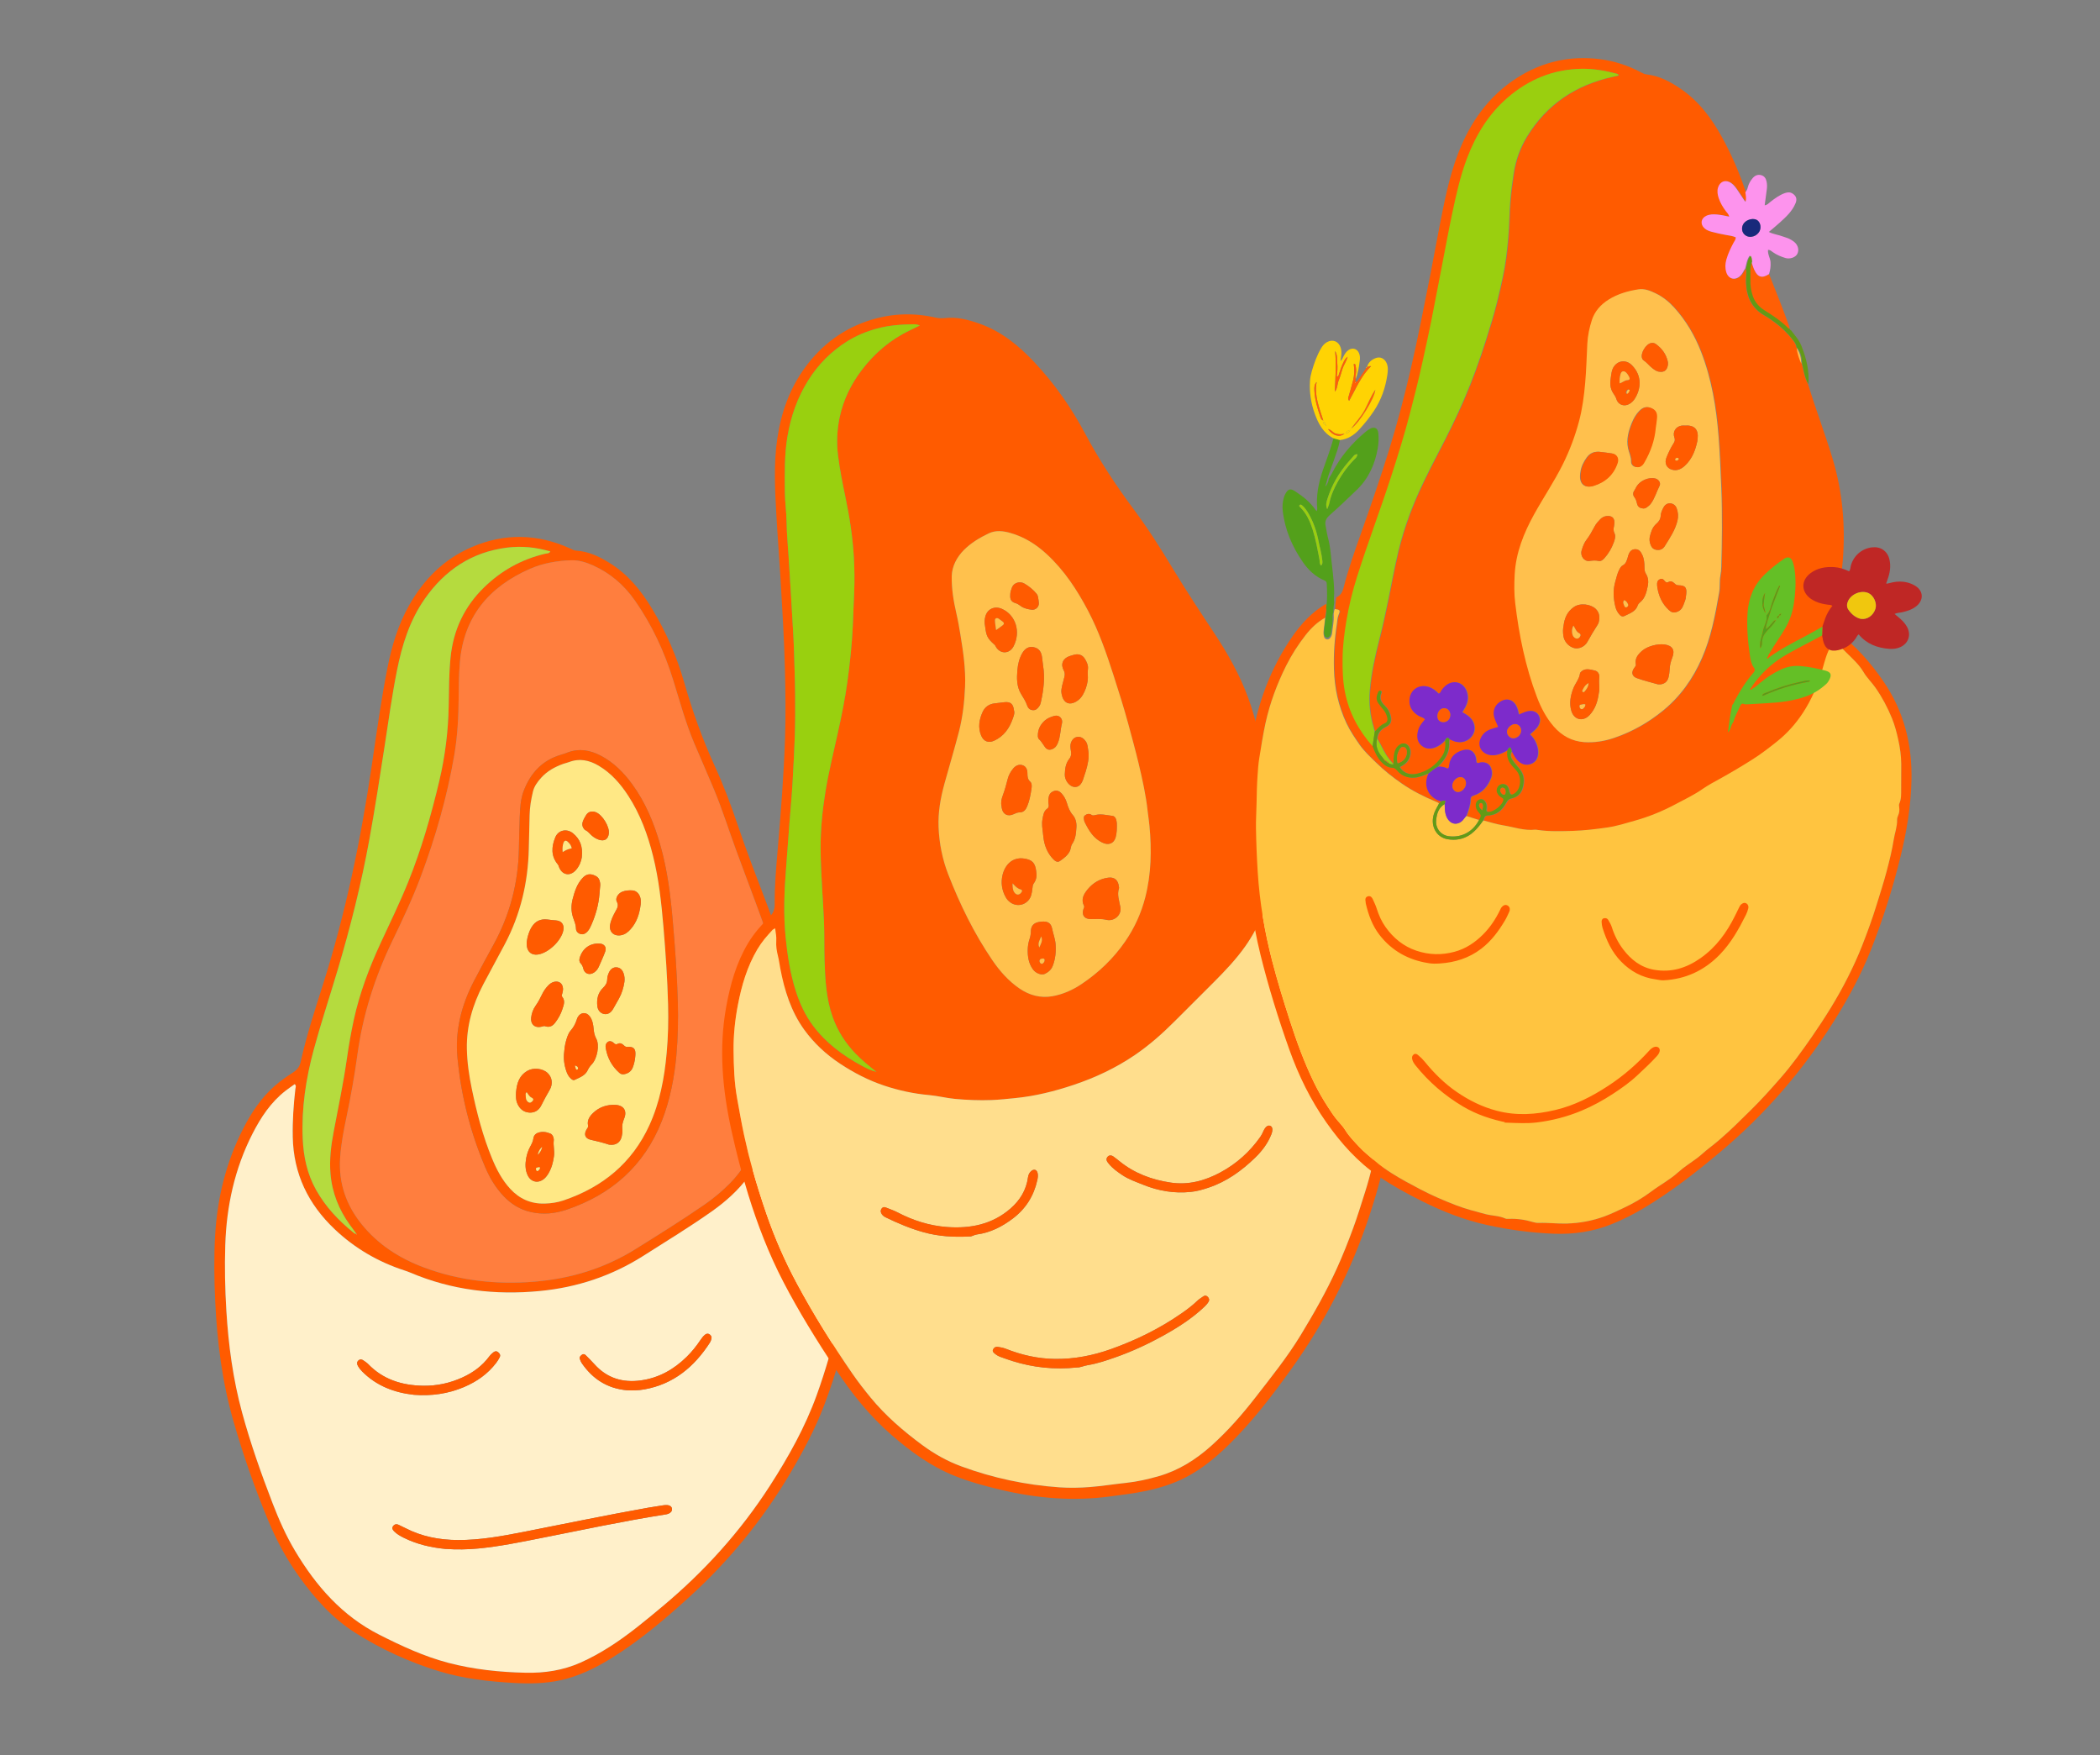 <svg xmlns="http://www.w3.org/2000/svg" viewBox="0 0 2527.4 2112.04"><rect x="0" y="0" width="2527.4" height="2112.04" fill="#808080" stroke="none"/><g id="Capa_3" data-name="Capa 3"><path d="M942.64,1256.12c-1.35,14.39-2.49,28.8-4.16,43.16-.5,4.27.43,6.59,4.09,9.11,35.06,24.19,61.65,55.6,78.9,94.6,10.71,24.21,14.45,49.93,14.92,76.21.52,29.72-3.22,59.01-9.21,88.04-8.72,42.32-20.1,83.89-35.48,124.31-10.87,28.55-25.25,55.32-40.79,81.54-32.62,55.06-72.6,104.17-119.77,147.27-29.75,27.18-60.46,53.33-94.82,74.73-19.24,11.99-39.41,21.93-61.75,26.83-18.57,4.08-37.38,4.34-56.22,3.27-30.24-1.73-60.27-5.05-89.38-13.91-36.01-10.96-70.01-26.49-101.78-46.68-27.24-17.32-48.23-41.02-66.93-66.97-14.66-20.36-26.64-42.22-36.36-65.29-16.75-39.79-30.97-80.5-42.91-121.99-13.59-47.2-19.7-95.56-21.98-144.49-1.24-26.49-1.65-52.98-.09-79.46,2.66-45.15,13.23-88.26,33.96-128.63,9.76-19.02,21.44-36.66,37.66-50.92,6.93-6.09,14.47-11.38,22.2-16.35,4.78-3.08,7.8-6.65,9.12-12.62,6.99-31.68,17.13-62.5,26.93-93.39,27.3-86.05,45.46-174.08,58.63-263.27,5.78-39.21,11.2-78.49,18.86-117.4,5.19-26.34,12.81-51.88,26.1-75.41,17.63-31.22,41.85-55.53,75.06-69.91,39.83-17.25,79.61-16.28,119.04,1.63,2.18.99,4.23,2.32,6.73,2.46,15.12.89,28.13,7.17,40.76,15.06,22,13.73,37.65,33.1,50.82,54.9,16.88,27.9,29.78,57.55,38.73,88.86,9.83,34.38,21.84,67.91,36.72,100.44,10.48,22.91,19.37,46.48,27.42,70.35,11.47,34.04,24.5,67.5,37.27,101.06,16.94,44.54,23.17,90.59,20.14,138.03-.28,4.37-.5,8.75-.83,13.11-.3,3.93-.72,7.85-1.08,11.78l-.52-.05h0ZM429.06,1484.61c-.26.47-.17.76.27.86.02-.12.1-.28.05-.36-.11-.17-.29-.28-.43-.43-2.58-3.52-5.18-7.03-7.74-10.56-13.41-18.49-21.56-39-23.47-61.83-1.42-16.95.64-33.69,3.8-50.28,5.65-29.68,11.83-59.25,16.11-89.18,2.17-15.17,4.81-30.27,8.06-45.26,7.04-32.48,18.74-63.32,32.67-93.39,11.13-24.03,22.75-47.83,32.69-72.41,15.96-39.47,27.71-80.25,37.52-121.61,7.04-29.72,10.86-59.85,11.42-90.41.36-19.7.25-39.41,2.29-59.05,3.4-32.89,16.7-60.98,40.4-84,20.71-20.12,45.11-33.72,73.3-40.37,2.08-.49,4.8-.05,6.35-2.76-17.37-5.11-34.74-6.81-52.32-4.58-42.34,5.37-74.7,27.11-98.84,61.65-18.18,26-27.34,55.59-33.44,86.32-5.98,30.08-10.16,60.46-14.82,90.75-5.78,37.66-11.65,75.29-18.45,112.79-9.63,53.06-22.75,105.24-38.15,156.89-9.5,31.88-19.98,63.47-28.69,95.59-9.51,35.07-14.88,70.67-13.3,107.11.94,21.7,5.32,42.53,16.04,61.71,11.29,20.18,26.78,36.7,44.65,51.13,1.16.93,2.26,2.17,4.03,1.67v.03ZM935.53,1319.06c-1.87,11.02-3.47,20.91-5.83,30.65-5.77,23.83-14.4,46.38-29.09,66.3-12.23,16.58-27.4,30.08-44.13,41.87-26.68,18.81-54.55,35.78-82.08,53.29-38.05,24.19-79.63,38.03-124.42,42.38-53.89,5.22-106.21-.87-156.36-22.2-2.21-.94-4.49-1.74-6.78-2.49-31.73-10.32-59.85-26.67-84.11-49.68-31.86-30.21-49.53-66.69-50.4-111.06-.38-19.34.93-38.5,3.15-57.66.21-1.77,1.36-3.77-.77-5.82-3.7,2.66-7.5,5.18-11.09,7.98-17.68,13.78-29.68,31.99-39.72,51.65-21.5,42.12-31.28,87.13-32.78,134.16-.83,26.29-.29,52.54,1.31,78.78,2.52,41.4,7.99,82.34,18.89,122.46,10.11,37.23,22.97,73.54,36.83,109.5,7.57,19.63,16.1,38.85,26.9,56.96,25.21,42.29,56.64,78.32,101.44,101.02,26.8,13.58,53.98,26.19,83.16,33.85,30.47,8,61.57,11.21,92.97,11.91,22.81.52,44.97-2.83,65.99-12.17,12.24-5.43,23.9-11.91,35.18-19.09,22.61-14.38,43.13-31.51,63.62-48.64,50.26-41.98,93.72-90.05,129.22-145.16,22.34-34.68,42.43-70.52,56.46-109.5,10.69-29.7,19.31-60,26.58-90.7,7.53-31.81,13.29-63.9,13.97-96.69.52-24.67-1.73-49-9.84-72.51-11.14-32.28-31.29-58.45-55.68-81.7-6.63-6.33-13.79-12.05-22.59-17.68h0ZM930.61,1256.05c.96-10.25,2.27-20.47,2.81-30.74,2.12-40.22-2.44-79.61-16.12-117.64-10.15-28.22-20.97-56.19-31.25-84.35-9-24.67-16.87-49.76-27.02-74.01-7.61-18.17-15.55-36.21-23.25-54.34-10.56-24.84-17.56-50.88-25.55-76.58-10.67-34.3-25.65-66.54-46.32-96.03-12.99-18.53-29.62-32.77-50.28-42.02-8.41-3.77-17.45-6.47-26.69-6.11-16.91.65-33.57,3.46-49.22,10.34-49.46,21.75-79.79,57.81-84.29,113.12-1.1,13.55-1.31,27.12-1.39,40.69-.15,23.69-1.33,47.32-5.35,70.67-8.58,49.76-22.4,98.13-40.09,145.4-10.06,26.89-22.33,52.82-34.76,78.65-20.77,43.13-35.1,88.13-41.61,135.67-3.42,24.94-7.83,49.73-12.99,74.4-3.49,16.71-6.82,33.46-7.89,50.58-1.86,29.86,7.16,56.09,25.77,79.24,19.92,24.76,45.66,41.21,75.11,52.22,42.8,15.99,87.11,20.78,132.45,17.14,43.71-3.51,84.62-15.85,122.01-39.14,27.7-17.25,55.36-34.54,82.26-53.02,11.39-7.82,22.04-16.57,31.72-26.48,21.19-21.69,32.86-48.24,39.65-77.3,6.94-29.72,10.13-59.98,12.31-90.36h0Z" fill="#ff5b00" stroke-width="0"></path><path d="M935.53,1319.06c8.8,5.62,15.96,11.35,22.59,17.68,24.38,23.25,44.54,49.43,55.68,81.7,8.11,23.5,10.35,47.84,9.84,72.51-.68,32.79-6.44,64.88-13.97,96.69-7.27,30.7-15.89,61.01-26.58,90.7-14.03,38.98-34.12,74.82-56.46,109.5-35.5,55.12-78.96,103.17-129.22,145.16-20.51,17.13-41.02,34.26-63.62,48.64-11.29,7.18-22.95,13.66-35.18,19.09-21.03,9.34-43.19,12.68-65.99,12.17-31.4-.71-62.5-3.92-92.97-11.91-29.19-7.66-56.35-20.27-83.16-33.85-44.81-22.7-76.23-58.73-101.44-101.02-10.8-18.11-19.33-37.33-26.9-56.96-13.86-35.96-26.72-72.27-36.83-109.5-10.9-40.12-16.37-81.05-18.89-122.46-1.6-26.24-2.14-52.5-1.31-78.78,1.49-47.03,11.28-92.03,32.78-134.16,10.03-19.65,22.03-37.86,39.72-51.65,3.59-2.8,7.39-5.32,11.09-7.98,2.13,2.05.97,4.05.77,5.82-2.21,19.16-3.52,38.33-3.15,57.66.88,44.36,18.54,80.84,50.4,111.06,24.26,23,52.38,39.36,84.11,49.68,2.29.74,4.57,1.55,6.78,2.49,50.15,21.33,102.47,27.43,156.36,22.2,44.78-4.34,86.37-18.18,124.42-42.38,27.53-17.5,55.41-34.48,82.08-53.29,16.73-11.79,31.9-25.29,44.13-41.87,14.69-19.92,23.33-42.46,29.09-66.3,2.35-9.74,3.96-19.63,5.83-30.65h0ZM536.05,1863.91c13.6.92,26.72.73,39.83-.53,25.32-2.43,50.18-7.58,75.08-12.5,49.79-9.83,99.44-20.51,149.6-28.39,1.29-.2,2.64-.4,3.82-.9,2.54-1.09,4.56-2.75,4.38-5.87-.16-2.65-2.56-4.45-6.23-4.59-1.73-.07-3.5.15-5.22.41-5.62.85-11.25,1.7-16.86,2.69-50.2,8.92-100.1,19.35-150.13,29.16-26.21,5.14-52.47,9.98-79.35,9.82-22.21-.12-43.52-4.17-63.4-14.52-2.52-1.31-5.11-2.47-7.67-3.72-2.78-1.36-5.2-.85-6.92,1.66-1.75,2.55-.17,4.6,1.59,6.34,3.32,3.26,7.33,5.49,11.46,7.55,15.91,7.91,32.9,11.75,50.01,13.39h0ZM497.93,1678.42c21.38,1.65,41.33-1.19,60.42-9.28,15.37-6.51,28.7-15.8,38.89-29.22,1.57-2.07,2.98-4.32,4.14-6.66,1.29-2.58.04-4.62-2.05-6.25-1.87-1.46-3.63-1.09-5.39.21-1.94,1.44-3.65,3.08-5.11,5.05-8.4,11.36-19.44,19.41-32.18,25.23-15.15,6.93-31.13,10.36-47.75,10.04-25.13-.49-47.84-7.42-65.85-26.13-1.64-1.7-3.76-2.97-5.7-4.36-1.97-1.4-4.07-1.71-5.99.07-2.11,1.95-1.94,4.18-.61,6.54,1.4,2.5,3.12,4.72,5.14,6.75,17.34,17.4,38.83,25.44,62.02,27.99h0ZM754.65,1672.99c6.58.34,13.78.22,20.95-1.07,35.14-6.34,59.95-27.13,78.77-56.26.93-1.44,1.54-3.17,1.9-4.85.44-2.1-.49-3.86-2.27-5.08-1.89-1.28-3.83-.95-5.47.39-2.22,1.8-3.94,4.06-5.54,6.44-4.88,7.3-10.34,14.13-16.63,20.28-15.44,15.12-33.42,25.33-55.08,28.3-21.86,3-40.74-2.68-55.78-19.41-3.36-3.74-6.95-7.29-10.51-10.85-1.32-1.32-2.92-1.98-4.68-.59-1.59,1.25-3.21,2.61-2.49,4.89.58,1.86,1.34,3.75,2.45,5.34,13.04,18.85,30.54,30.38,54.39,32.48h0Z" fill="#fff0ca" stroke-width="0"></path><path d="M930.61,1256.05c-2.19,30.37-5.37,60.63-12.31,90.36-6.78,29.07-18.46,55.6-39.65,77.3-9.68,9.91-20.34,18.66-31.72,26.48-26.89,18.48-54.56,35.77-82.26,53.02-37.38,23.28-78.3,35.63-122.01,39.14-45.35,3.64-89.66-1.14-132.45-17.14-29.44-11.01-55.19-27.46-75.11-52.22-18.62-23.15-27.63-49.38-25.77-79.24,1.06-17.12,4.39-33.86,7.89-50.58,5.16-24.66,9.57-49.46,12.99-74.4,6.52-47.52,20.84-92.53,41.61-135.67,12.44-25.83,24.7-51.76,34.76-78.65,17.68-47.27,31.51-95.63,40.09-145.4,4.02-23.36,5.2-46.99,5.35-70.67.09-13.57.29-27.15,1.39-40.69,4.5-55.32,34.83-91.38,84.29-113.12,15.65-6.88,32.31-9.68,49.22-10.34,9.24-.36,18.28,2.34,26.69,6.11,20.66,9.26,37.29,23.5,50.28,42.02,20.68,29.48,35.66,61.73,46.32,96.03,8,25.7,14.99,51.74,25.55,76.58,7.71,18.13,15.65,36.17,23.25,54.34,10.15,24.25,18.02,49.34,27.02,74.01,10.27,28.17,21.1,56.14,31.25,84.35,13.68,38.04,18.24,77.42,16.12,117.64-.54,10.27-1.85,20.49-2.81,30.74h0ZM813.9,1271.76c2.12-24.36,2.43-44.93,1.87-65.51-.89-32.84-3.25-65.59-6.1-98.3-2.67-30.78-6.49-61.39-15.02-91.22-7.51-26.27-17.81-51.28-34.1-73.48-10.08-13.73-21.9-25.65-37.13-33.71-13.14-6.95-26.75-9.43-41.1-3.72-2.43.97-4.95,1.76-7.47,2.51-22.3,6.63-36.29,21.89-44.46,43.05-3.84,9.95-4.43,20.5-4.84,31.02-.5,13.13-.83,26.26-1.08,39.39-.79,40.84-10.87,79.17-30.56,115-7.9,14.38-15.74,28.82-23.32,43.37-15.11,28.96-23.11,59.66-20.05,92.44,4.27,45.64,15.43,89.66,33.36,131.88,5.5,12.97,12.69,24.98,22.51,35.25,9,9.39,19.64,15.92,32.45,18.81,14.54,3.29,28.9,1.93,42.75-2.74,54.22-18.27,93.59-52.79,114.84-106.65,10.29-26.1,15.12-53.43,17.44-77.39h.02Z" fill="#ff7e3e" stroke-width="0"></path><path d="M429.06,1484.61c-1.78.5-2.88-.73-4.04-1.66-17.87-14.43-33.36-30.95-44.65-51.13-10.72-19.17-15.11-40.01-16.04-61.71-1.58-36.44,3.79-72.05,13.3-107.11,8.71-32.12,19.19-63.7,28.69-95.59,15.39-51.65,28.51-103.83,38.15-156.89,6.8-37.49,12.67-75.13,18.45-112.79,4.65-30.29,8.83-60.67,14.82-90.75,6.11-30.73,15.26-60.32,33.44-86.32,24.16-34.55,56.51-56.29,98.84-61.65,17.57-2.23,34.94-.53,52.32,4.58-1.56,2.71-4.27,2.27-6.35,2.76-28.2,6.64-52.59,20.24-73.3,40.37-23.71,23.03-37.01,51.12-40.4,84-2.03,19.65-1.92,39.36-2.29,59.05-.56,30.56-4.38,60.69-11.42,90.41-9.81,41.37-21.55,82.13-37.52,121.61-9.93,24.57-21.56,48.38-32.69,72.41-13.93,30.07-25.63,60.91-32.67,93.39-3.25,14.99-5.89,30.09-8.06,45.26-4.27,29.93-10.46,59.5-16.11,89.18-3.16,16.6-5.22,33.33-3.8,50.28,1.91,22.84,10.06,43.34,23.47,61.83,2.57,3.53,5.17,7.04,7.74,10.56l.13-.09-.02-.03Z" fill="#b5db3e" stroke-width="0"></path><path d="M428.94,1484.69c.15.14.32.26.43.43.05.07-.02.24-.05.36-.44-.1-.52-.39-.27-.87l-.12.09h0Z" fill="#fffefe" stroke-width="0"></path><path d="M536.05,1863.91c-17.1-1.65-34.09-5.49-50.01-13.39-4.13-2.05-8.15-4.28-11.46-7.55-1.77-1.74-3.34-3.79-1.59-6.34,1.72-2.5,4.14-3.02,6.92-1.66,2.55,1.25,5.14,2.41,7.67,3.72,19.88,10.35,41.18,14.4,63.4,14.52,26.88.14,53.14-4.68,79.35-9.82,50.02-9.81,99.93-20.24,150.13-29.16,5.6-.99,11.23-1.84,16.86-2.69,1.72-.26,3.48-.48,5.22-.41,3.67.15,6.07,1.95,6.23,4.59.19,3.12-1.84,4.78-4.38,5.87-1.19.51-2.52.7-3.82.9-50.16,7.88-99.8,18.56-149.6,28.39-24.9,4.92-49.76,10.07-75.08,12.5-13.11,1.26-26.22,1.45-39.83.53h0Z" fill="#ff5b00" stroke-width="0"></path><path d="M497.93,1678.42c-23.19-2.55-44.69-10.59-62.02-27.99-2.03-2.04-3.74-4.25-5.14-6.75-1.32-2.36-1.49-4.59.61-6.54,1.92-1.77,4.01-1.46,5.99-.07,1.96,1.39,4.07,2.66,5.7,4.36,18,18.71,40.72,25.62,65.85,26.13,16.62.32,32.59-3.11,47.75-10.04,12.74-5.82,23.77-13.87,32.18-25.23,1.45-1.97,3.17-3.6,5.11-5.05,1.76-1.3,3.52-1.68,5.39-.21,2.09,1.63,3.34,3.67,2.05,6.25-1.17,2.33-2.57,4.58-4.14,6.66-10.18,13.42-23.52,22.71-38.89,29.22-19.09,8.08-39.04,10.93-60.42,9.28h0Z" fill="#ff5b00" stroke-width="0"></path><path d="M754.65,1672.99c-23.84-2.1-41.35-13.62-54.39-32.48-1.1-1.59-1.86-3.48-2.45-5.34-.72-2.28.9-3.64,2.49-4.89,1.75-1.39,3.36-.73,4.68.59,3.56,3.56,7.15,7.1,10.51,10.85,15.05,16.73,33.92,22.41,55.78,19.41,21.66-2.97,39.65-13.18,55.08-28.3,6.28-6.15,11.75-12.98,16.63-20.28,1.59-2.38,3.31-4.65,5.54-6.44,1.65-1.33,3.58-1.67,5.47-.39,1.78,1.21,2.72,2.98,2.27,5.08-.36,1.68-.97,3.42-1.9,4.85-18.83,29.14-43.64,49.93-78.77,56.26-7.17,1.29-14.36,1.41-20.95,1.07h0Z" fill="#ff5b00" stroke-width="0"></path><path d="M813.9,1271.76c-2.31,23.96-7.14,51.28-17.44,77.39-21.24,53.86-60.62,88.38-114.84,106.65-13.84,4.66-28.2,6.03-42.75,2.74-12.81-2.9-23.45-9.42-32.45-18.81-9.82-10.26-17.01-22.28-22.51-35.25-17.92-42.22-29.08-86.24-33.36-131.88-3.07-32.78,4.93-63.48,20.05-92.44,7.59-14.55,15.42-28.98,23.32-43.37,19.69-35.82,29.77-74.16,30.56-115,.25-13.13.58-26.27,1.08-39.39.41-10.51.99-21.07,4.84-31.02,8.17-21.16,22.17-36.42,44.46-43.05,2.52-.75,5.03-1.54,7.47-2.51,14.34-5.7,27.95-3.24,41.1,3.72,15.22,8.06,27.04,19.98,37.13,33.71,16.29,22.19,26.59,47.19,34.1,73.48,8.53,29.83,12.34,60.44,15.02,91.22,2.84,32.72,5.2,65.47,6.1,98.3.56,20.58.25,41.16-1.87,65.51h-.02ZM802.33,1267.32c1.77-19.43,2.21-38.93,1.71-58.42-.81-31.31-2.96-62.54-5.6-93.74-2.41-28.59-5.52-57.09-12.47-85.02-6.38-25.65-15.37-50.25-29.86-72.54-9.4-14.47-20.57-27.27-35.63-36.19-11.28-6.68-23.09-9.24-35.81-4.31-2.24.86-4.64,1.3-6.9,2.11-10,3.62-19.17,8.62-26.39,16.62-4.44,4.91-8.49,10.4-9.99,16.77-2.15,9.13-3.78,18.45-3.98,27.92-.29,13.58-.7,27.15-.99,40.71-.87,40.49-9.92,78.95-28.85,114.89-8.56,16.27-17.55,32.32-26.06,48.62-12.66,24.25-20.16,49.87-19.62,77.49.32,16.26,2.68,32.26,5.98,48.15,5.93,28.55,13.19,56.72,24.36,83.74,5.46,13.21,12.03,25.82,21.83,36.45,11.16,12.1,24.88,18.2,41.48,17.73,7.73-.22,15.33-1.32,22.59-3.78,47.03-15.92,82.72-44.96,103.53-90.75,12.48-27.44,17.97-56.65,20.66-86.48h.02Z" fill="#ff5b00" stroke-width="0"></path><path d="M802.33,1267.32c-2.69,29.83-8.18,59.03-20.66,86.48-20.82,45.77-56.5,74.82-103.53,90.75-7.27,2.46-14.85,3.57-22.59,3.78-16.6.46-30.32-5.63-41.48-17.73-9.8-10.62-16.37-23.24-21.83-36.45-11.17-27.02-18.43-55.18-24.36-83.74-3.3-15.89-5.66-31.9-5.98-48.15-.55-27.62,6.95-53.24,19.62-77.49,8.51-16.3,17.49-32.35,26.06-48.62,18.93-35.94,27.97-74.4,28.85-114.89.3-13.57.71-27.15.99-40.71.2-9.48,1.83-18.79,3.98-27.92,1.49-6.37,5.55-11.85,9.99-16.77,7.22-8,16.39-13,26.39-16.62,2.26-.82,4.66-1.25,6.9-2.11,12.72-4.92,24.53-2.36,35.81,4.31,15.05,8.91,26.22,21.71,35.63,36.19,14.49,22.3,23.47,46.89,29.86,72.54,6.95,27.93,10.05,56.43,12.47,85.02,2.63,31.2,4.79,62.43,5.6,93.74.5,19.49.06,38.98-1.71,58.42h-.02ZM679.07,1265.39c-1.11,7.81-.17,15.76,2.49,23.54,1.14,3.34,2.68,6.46,5.37,8.87,1.33,1.18,2.87,2.56,4.65,1.69,6.02-2.96,12.78-5.07,15.85-11.89,1.19-2.64,2.82-4.78,4.81-6.86,6.47-6.76,9.6-23.07,5.37-30.78-2.11-3.85-2.78-7.62-3.16-11.76-.48-5.23-1.31-10.47-4.45-14.9-4.22-5.95-11.42-5.45-14.84.98-.51.96-.81,2.03-1.16,3.06-1.73,5.15-3.91,9.05-7.33,12.97-1.6,1.84-2.66,3.97-3.52,6.24-2.27,5.97-3.63,12.12-4.1,18.84h0ZM721.5,1075.41c.33-3.48.7-6.96.94-10.45.08-1.07-.18-2.18-.34-3.26-.51-3.43-2.02-6.02-5.34-7.68-6.3-3.15-10.99-2.58-15.89,2.8-6.4,7-9.2,15.72-11.56,24.68-2.01,7.63-2.08,15.17.42,22.62,1.44,4.33,3.39,8.39,3.45,13.17.04,3.2,2.16,5.76,5.46,6.68,3.3.92,6-.51,8.23-2.85,2.3-2.41,3.67-5.42,4.99-8.43,5.19-11.91,8.65-24.29,9.65-37.27h0ZM734.27,1377.55c7.18.7,12.39-2.92,13.97-9.97.62-2.75,1.1-5.71.75-8.46-.6-4.74.45-8.83,2.23-13.22,3.74-9.18-.55-15.78-10.45-16.31-10.27-.55-19.53,2.57-27.02,9.76-4.19,4.01-7.4,8.79-6,15.13.4,1.81-.56,2.76-1.42,4.06-4,6.07-2.47,11.44,4.58,13.02,7.45,1.66,14.81,3.47,22.05,5.87.41.14.87.1,1.3.14h0ZM621.08,1314.2c-.11,3.98-.53,9.25,1.76,14.21,2.77,6.02,7.38,9.9,14.02,10.41,6.5.5,11.69-2.77,14.48-8.39,3.17-6.4,6.55-12.63,10.16-18.8,4.4-7.53,2.86-15.52-2.5-20.49-6.12-5.68-17.32-6.67-24.5-2.41-9.26,5.48-12.41,14.2-13.39,25.47h-.02ZM666.73,1391.22c.95-6.32-1.08-12.61-.24-18.93.08-.64,0-1.31-.1-1.96-.42-2.73-1.56-5.22-4.14-6.29-4.72-1.97-9.72-2.66-14.66-.94-3.07,1.07-5.24,3.54-5.62,6.73-.46,3.84-2.25,7-3.99,10.26-2.27,4.27-3.83,8.81-4.69,13.56-1.26,6.98-1.33,13.96,1.73,20.54,3.96,8.5,12.96,10.28,20.05,4.14,2.17-1.88,3.8-4.19,5.23-6.65,3.69-6.34,5.47-13.26,6.43-20.45h0ZM656.95,1235.19c4.9,1.28,8.4-.78,11.27-4.62,3.7-4.94,6.77-10.27,8.61-16.12,1.54-4.86,3.84-9.98-.19-14.96-1.06-1.31-.19-2.96.21-4.42.52-1.91.86-3.83.71-5.82-.46-5.84-4.67-9.02-10.4-7.8-2.88.61-5.2,2.23-7.24,4.28-3.27,3.29-5.79,7.11-7.77,11.28-2.16,4.53-4.48,8.94-7.42,13.06-3.08,4.31-4.93,9.27-5.49,14.58-.83,7.93,4.31,12.59,12,10.94,1.89-.41,3.7-1.49,5.7-.4h0ZM771.06,1088.45c.03-1.22.3-3.43.09-5.58-.61-6.2-4.64-11.03-9.97-11.38-4.1-.26-8.33,0-12.26,1.55-4.93,1.94-8.78,7.93-6.56,12.02,2.57,4.72.48,7.76-1.47,11.36-2.83,5.2-5.56,10.48-6.59,16.35-1.48,8.45,4.31,14.02,12.77,12.69,5.07-.8,8.77-3.76,12-7.43,7.21-8.19,10.54-18,11.99-29.6h0ZM633.89,1133.74c.05,1.35-.02,3.11.2,4.83.93,7.25,6.09,11.09,13.36,10.04,12.72-1.84,28.35-16.84,30.58-29.36,1.18-6.62-2.17-11.23-8.9-11.68-3.48-.23-6.91-.69-10.36-1.09-8.09-.95-14.49,1.94-18.85,9.02-3.38,5.49-5.1,11.52-6.04,18.23h0ZM700.22,1031.5c1.44-13.18-2.37-21.91-10.51-28.66-7.43-6.15-17.68-4.16-21.38,4.72-4.64,11.16-5.46,22.5,3.04,32.66.75.9.95,1.91,1.33,2.92,3.73,10.01,13.4,11.81,20.45,3.78,4.5-5.12,6.55-11.29,7.07-15.44h0ZM751.51,1181.51c.41-3.53.14-7.01-1.06-10.34-1.43-3.95-3.94-6.8-8.47-7.11-3.87-.26-7.18,1.99-9.11,6.23-1.18,2.6-2.03,5.35-2.08,8.2-.06,4.22-1.87,7.23-4.93,10.16-6.3,6.02-7.93,13.89-6.94,22.26.6,5.04,3.96,8.5,8.03,9.29,4.17.82,8.07-1.21,10.77-5.78,2.43-4.13,4.76-8.32,7.08-12.51,3.53-6.37,5.64-13.22,6.7-20.39h0ZM764.46,1272.27c.08-.87.19-1.74.24-2.61.5-7.66-2-10.41-9.71-9.88-2.22.15-3.14-.91-4.36-2.07-2.05-1.95-4.53-3.05-7.13-1.64-2.25,1.22-3.25.41-4.9-1.09-3.35-3.03-6.81-2.53-8.84.72-1.25,2.02-1,4.12-.59,6.32,2.1,11.56,7.47,21.25,16.3,29.03,1.8,1.59,3.69,2.04,6.03,1.55,4.85-1.01,8.32-3.53,10.13-8.27,1.49-3.9,2.39-7.93,2.84-12.07h0ZM721.87,1135.46c-11.58-.79-20.71,5.68-24.15,17.05-.75,2.47-.65,4.9,1.11,6.78,1.7,1.82,2.58,3.7,3.13,6.18,1.43,6.44,7.75,8.56,13.19,4.67,2.34-1.67,4.21-3.89,5.38-6.5,2.75-6.16,5.6-12.3,7.9-18.64,1.87-5.14-1.16-9.18-6.56-9.55h0ZM732.77,1002.84c.9-8.26-7.81-22.42-15.66-25.45-4.56-1.76-9.09-.74-11.6,3.31-4.74,7.62-6.34,11.95-2.61,16.83.39.51.87,1.06,1.44,1.31,3.12,1.37,5.06,4.11,7.48,6.29,2.63,2.37,5.61,4.22,8.96,5.33,6.8,2.27,11.22-.59,12-7.62h0Z" fill="#ffe885" stroke-width="0"></path><path d="M679.07,1265.39c.47-6.72,1.83-12.88,4.1-18.84.86-2.27,1.92-4.4,3.52-6.24,3.42-3.92,5.61-7.82,7.33-12.97.34-1.03.65-2.1,1.16-3.06,3.41-6.43,10.61-6.94,14.84-.98,3.14,4.43,3.97,9.68,4.45,14.9.38,4.14,1.04,7.91,3.16,11.76,4.23,7.7,1.1,24.02-5.37,30.78-1.99,2.09-3.63,4.22-4.81,6.86-3.07,6.82-9.84,8.94-15.85,11.89-1.78.87-3.33-.51-4.65-1.69-2.7-2.4-4.23-5.53-5.37-8.87-2.66-7.77-3.6-15.73-2.49-23.54h0ZM692.07,1282.4c.37,1.48.48,2.32.8,3.07.39.89.69,2.33,2.14,1.42.74-.47.81-1.53.39-2.37-.5-1-1.31-1.7-3.33-2.13h0Z" fill="#ff5b00" stroke-width="0"></path><path d="M721.5,1075.41c-1,12.99-4.46,25.36-9.65,37.27-1.31,3-2.67,6.02-4.99,8.43-2.24,2.33-4.92,3.76-8.23,2.85-3.3-.92-5.42-3.48-5.46-6.68-.06-4.78-2-8.85-3.45-13.17-2.49-7.46-2.43-14.98-.42-22.62,2.36-8.96,5.17-17.68,11.56-24.68,4.91-5.37,9.6-5.95,15.89-2.8,3.32,1.66,4.82,4.25,5.34,7.68.16,1.08.41,2.18.34,3.26-.24,3.49-.62,6.96-.94,10.45h0Z" fill="#ff5b00" stroke-width="0"></path><path d="M734.27,1377.55c-.43-.04-.9,0-1.3-.14-7.23-2.4-14.59-4.21-22.05-5.87-7.05-1.57-8.58-6.95-4.58-13.02.85-1.29,1.82-2.25,1.42-4.06-1.4-6.33,1.81-11.11,6-15.13,7.49-7.19,16.75-10.3,27.02-9.76,9.91.53,14.21,7.13,10.45,16.31-1.79,4.39-2.84,8.48-2.23,13.22.35,2.75-.13,5.71-.75,8.46-1.58,7.06-6.8,10.67-13.97,9.97h0Z" fill="#ff5b00" stroke-width="0"></path><path d="M621.08,1314.2c.99-11.27,4.14-19.99,13.39-25.47,7.19-4.25,18.39-3.26,24.5,2.41,5.36,4.97,6.89,12.97,2.5,20.49-3.6,6.18-6.98,12.4-10.16,18.8-2.78,5.61-7.97,8.89-14.48,8.39-6.63-.51-11.24-4.39-14.02-10.41-2.29-4.97-1.86-10.24-1.76-14.21h.02ZM633.86,1314.33c-1.68,1.28-1.13,2.67-1.12,3.87.04,2.84.17,5.73,2.66,7.72,2.26,1.79,4.04.77,5.58-1.11,1.58-1.94.62-3.09-1.28-3.98-2.8-1.32-4.02-4.24-5.85-6.5h0Z" fill="#ff5b00" stroke-width="0"></path><path d="M666.73,1391.22c-.96,7.19-2.74,14.11-6.43,20.45-1.43,2.46-3.06,4.77-5.23,6.65-7.08,6.14-16.09,4.36-20.05-4.14-3.06-6.58-2.99-13.57-1.73-20.54.86-4.74,2.42-9.28,4.69-13.56,1.74-3.26,3.52-6.41,3.99-10.26.38-3.19,2.56-5.66,5.62-6.73,4.94-1.72,9.94-1.02,14.66.94,2.58,1.07,3.73,3.57,4.14,6.29.1.64.18,1.32.1,1.96-.84,6.32,1.18,12.61.24,18.93h0ZM647.33,1389.6c2.82-2.98,4.53-6.12,5.11-9.45-2.7,2.63-4.51,5.29-5.11,9.45ZM649.37,1404.46c-.87.17-1.87.35-2.86.55-1.3.27-1.78,1.18-1.42,2.33.24.75.82,1.78,1.42,1.91.57.13,1.55-.61,2.01-1.23.68-.91,2.04-1.76.85-3.56h0Z" fill="#ff5b00" stroke-width="0"></path><path d="M656.95,1235.19c-2.01-1.09-3.81,0-5.7.4-7.69,1.66-12.83-3.01-12-10.94.56-5.31,2.42-10.27,5.49-14.58,2.94-4.12,5.27-8.52,7.42-13.06,1.98-4.17,4.5-7.99,7.77-11.28,2.04-2.05,4.36-3.67,7.24-4.28,5.73-1.22,9.94,1.96,10.4,7.8.16,1.99-.18,3.91-.71,5.82-.4,1.46-1.27,3.11-.21,4.42,4.04,4.98,1.72,10.09.19,14.96-1.84,5.85-4.91,11.17-8.61,16.12-2.87,3.84-6.37,5.91-11.27,4.62h0Z" fill="#ff5b00" stroke-width="0"></path><path d="M771.06,1088.45c-1.45,11.6-4.77,21.41-11.99,29.6-3.24,3.67-6.94,6.64-12,7.43-8.47,1.33-14.25-4.24-12.77-12.69,1.03-5.87,3.77-11.16,6.59-16.35,1.96-3.6,4.05-6.64,1.47-11.36-2.22-4.09,1.63-10.08,6.56-12.02,3.92-1.55,8.15-1.81,12.26-1.55,5.34.34,9.37,5.17,9.97,11.38.21,2.16-.06,4.36-.09,5.58h0Z" fill="#ff5b00" stroke-width="0"></path><path d="M633.89,1133.74c.94-6.72,2.66-12.74,6.04-18.23,4.36-7.08,10.76-9.97,18.85-9.02,3.45.41,6.87.87,10.36,1.09,6.73.44,10.08,5.06,8.9,11.68-2.23,12.52-17.87,27.52-30.58,29.36-7.27,1.05-12.43-2.79-13.36-10.04-.22-1.72-.15-3.48-.2-4.83h0Z" fill="#ff5b00" stroke-width="0"></path><path d="M700.22,1031.5c-.52,4.14-2.57,10.32-7.07,15.44-7.05,8.03-16.72,6.22-20.45-3.78-.38-1.01-.58-2.03-1.33-2.92-8.49-10.16-7.67-21.5-3.04-32.66,3.69-8.89,13.95-10.87,21.38-4.72,8.15,6.74,11.95,15.47,10.51,28.66h0ZM677.23,1025.34c3.68-2.53,7.01-3.79,10.77-4.47-.49-3.61-2.51-5.88-4.69-7.9-2.35-2.18-4.19-1.6-5.25,1.63-1.01,3.09-1.25,6.33-.83,10.74h0Z" fill="#ff5b00" stroke-width="0"></path><path d="M751.51,1181.51c-1.06,7.18-3.17,14.02-6.7,20.39-2.32,4.19-4.64,8.38-7.08,12.51-2.7,4.57-6.6,6.59-10.77,5.78-4.07-.8-7.43-4.25-8.03-9.29-.99-8.37.64-16.23,6.94-22.26,3.05-2.92,4.86-5.94,4.93-10.16.04-2.85.89-5.61,2.08-8.2,1.94-4.23,5.24-6.48,9.11-6.23,4.53.3,7.04,3.16,8.47,7.11,1.21,3.33,1.48,6.81,1.06,10.34h0Z" fill="#ff5b00" stroke-width="0"></path><path d="M764.46,1272.27c-.45,4.14-1.36,8.16-2.84,12.07-1.8,4.74-5.28,7.26-10.13,8.27-2.33.48-4.23.03-6.03-1.55-8.83-7.78-14.2-17.47-16.3-29.03-.4-2.2-.66-4.29.59-6.32,2.02-3.26,5.49-3.76,8.84-.72,1.65,1.5,2.65,2.31,4.9,1.09,2.6-1.41,5.07-.31,7.13,1.64,1.23,1.16,2.14,2.22,4.36,2.07,7.72-.52,10.22,2.23,9.71,9.88-.06.87-.16,1.73-.24,2.61h0Z" fill="#ff5b00" stroke-width="0"></path><path d="M721.87,1135.46c5.39.36,8.44,4.4,6.56,9.55-2.31,6.33-5.15,12.48-7.9,18.64-1.17,2.61-3.03,4.83-5.38,6.5-5.44,3.88-11.76,1.76-13.19-4.67-.55-2.48-1.43-4.37-3.13-6.18-1.75-1.88-1.86-4.3-1.11-6.78,3.43-11.37,12.56-17.83,24.15-17.05h0Z" fill="#ff5b00" stroke-width="0"></path><path d="M732.77,1002.84c-.77,7.03-5.19,9.89-12,7.62-3.35-1.11-6.32-2.96-8.96-5.33-2.42-2.18-4.36-4.92-7.48-6.29-.56-.25-1.06-.8-1.44-1.31-3.73-4.89-2.13-9.21,2.61-16.83,2.52-4.05,7.04-5.07,11.6-3.31,7.85,3.03,16.57,17.19,15.66,25.45h0Z" fill="#ff5b00" stroke-width="0"></path><path d="M692.07,1282.4c2.02.42,2.82,1.13,3.33,2.13.42.84.35,1.91-.39,2.37-1.45.91-1.75-.53-2.14-1.42-.33-.75-.43-1.6-.8-3.07h0Z" fill="#ffe885" stroke-width="0"></path><path d="M633.86,1314.33c1.83,2.27,3.05,5.19,5.85,6.5,1.9.89,2.86,2.04,1.28,3.98-1.54,1.88-3.32,2.91-5.58,1.11-2.49-1.99-2.62-4.88-2.66-7.72-.02-1.2-.56-2.59,1.12-3.87h0Z" fill="#ffe885" stroke-width="0"></path><path d="M647.33,1389.6c.6-4.16,2.39-6.82,5.11-9.45-.58,3.32-2.28,6.47-5.11,9.45Z" fill="#ffe885" stroke-width="0"></path><path d="M649.37,1404.46c1.19,1.81-.17,2.65-.85,3.56-.46.62-1.44,1.36-2.01,1.23-.6-.13-1.19-1.17-1.42-1.91-.36-1.15.12-2.06,1.42-2.33.99-.2,1.98-.38,2.86-.55h0Z" fill="#ffe885" stroke-width="0"></path><path d="M677.23,1025.34c-.42-4.41-.18-7.65.83-10.74,1.06-3.23,2.9-3.81,5.25-1.63,2.19,2.02,4.2,4.29,4.69,7.9-3.76.68-7.09,1.94-10.77,4.47h0Z" fill="#ffe885" stroke-width="0"></path></g><g id="Capa_1" data-name="Capa 1"><path d="M1524.26,944.35c1.49,12.09,3.28,24.15,4.33,36.27.42,4.89,2.43,6.94,6.8,8.77,43.67,18.28,79.69,46.23,106.11,85.81,12.75,19.1,20.74,40.36,26.48,62.51,8.94,34.5,11.61,69.69,11.8,105.18.21,39.54-1.9,78.95-7.03,118.16-4.57,34.98-13.74,68.83-24.79,102.28-21.88,66.2-53.27,127.58-93.86,184.1-23.18,32.27-47.3,63.93-75.93,91.78-15.37,14.95-31.79,28.54-50.95,38.49-14.78,7.67-30.49,12.56-46.71,16.12-14.62,3.2-29.44,4.88-44.24,6.89-44.27,6.02-87.94,2.43-131.24-7.82-19.24-4.55-38.27-9.71-56.65-17.12-28.32-11.42-52.53-29.09-75.36-48.94-26.58-23.12-48.32-50.36-67.58-79.63-22.35-33.97-43.85-68.46-62.62-104.59-17.53-33.73-31.16-69.02-42.36-105.29-7.8-25.24-14.36-50.81-20.06-76.6-10.89-49.31-15.5-98.9-6.41-149.07,4.86-26.82,12.1-52.82,26.22-76.48,7.13-11.94,16.25-22.27,26.05-31.97,4.45-4.41,6.16-9,6.1-15.19-.2-21.83,1.73-43.57,3.58-65.3,3.8-44.61,7.35-89.23,8.86-133.99.95-28.23.58-56.46-.16-84.7-.93-35.37-3.05-70.67-5.16-105.97-1.55-25.91-3.6-51.79-5.06-77.71-1.75-30.95-3.46-61.93,1.11-92.82,4.58-30.92,14.73-59.72,33.29-85.15,20.41-27.96,46.95-47.59,80.21-57.66,25.37-7.68,51.05-8.43,76.89-2.53,3.89.89,7.61,1.03,11.55.58,14.26-1.62,27.67,1.91,41.05,6.6,26.6,9.33,47.52,26.45,66.45,46.61,24.23,25.79,44.33,54.52,60.94,85.67,17.12,32.11,36.99,62.4,58.73,91.53,16.77,22.48,31.8,46.14,46.31,70.13,16.04,26.55,33.09,52.45,50.21,78.3,16.4,24.76,30.99,50.47,41.19,78.51,8.99,24.72,14.64,50.23,18.67,76.14,1.45,9.31,2.36,18.69,3.51,28.04-.09.01-.18.02-.27.03ZM932.89,1117.07c-1.68,1.04-2.59,1.36-3.18,1.99-6.71,7.23-13.09,14.71-18.15,23.25-12.33,20.83-19.03,43.71-23.51,67.2-3.43,17.97-5.36,36.18-5.18,54.59.19,19.45.81,38.74,4.34,58,2.68,14.64,5.18,29.28,8.33,43.84,2.9,13.42,6.15,26.78,9.79,39.97,5.1,18.49,10.9,36.8,17.16,54.98,9.95,28.91,22.18,56.77,36.61,83.64,20.09,37.41,42.58,73.37,66.67,108.33,6.9,10.02,14.36,19.62,22.09,29.01,18.05,21.96,39.42,40.32,62.2,57.13,14.48,10.69,30.08,19.41,46.96,25.62,38.09,14,77.43,22.38,117.92,25.21,12.33.86,24.73.6,37.02-.36,14.42-1.13,28.74-3.49,43.14-4.99,13.51-1.41,26.71-4.41,39.67-8.15,24-6.93,44.64-19.99,63.12-36.57,19.7-17.68,37.09-37.45,53.29-58.36,18.84-24.32,38.16-48.28,54.18-74.63,15.85-26.07,30.94-52.56,43.59-80.37,7.22-15.88,13.6-32.12,19.64-48.47,5.32-14.4,9.74-29.13,14.42-43.76,6.59-20.58,11.28-41.64,14.6-62.94,4.94-31.67,7.09-63.61,8.21-95.65.78-22.19,1.02-44.4-.55-66.47-1.92-26.97-5.31-53.85-13.68-79.82-8.34-25.85-20.37-49.63-38.96-69.67-11.71-12.62-24.47-24.04-38.71-33.89-12.13-8.39-24.71-15.82-38.17-21.77-5.57-2.46-6.59-1.76-6.02,4.1,1.68,17.15.98,34.25-.77,51.36-2.97,28.98-13.28,55.19-29.89,78.9-11.21,16.01-24.73,30.12-38.5,43.95-15.53,15.59-31.17,31.07-46.71,46.65-14.93,14.97-30.71,28.94-48.23,40.84-22.71,15.44-47.36,27.02-73.32,35.74-23.05,7.74-46.57,13.64-70.87,15.98-9.35.9-18.65,1.96-28.08,2.33-14.69.57-29.25-.07-43.84-1.39-10.51-.95-20.79-3.69-31.25-4.61-18.63-1.64-36.69-5.55-54.34-11.47-18.81-6.3-36.25-15.32-52.82-26.27-16.87-11.15-31.42-24.63-43.21-40.94-15.9-22-23.74-47.3-28.75-73.62-.98-5.17-1.64-10.37-2.94-15.52-1.45-5.73-2.36-11.74-1.94-17.74.34-4.87-.58-9.53-1.37-15.14ZM1381.24,976.18c-1.99-18.77-6.33-38.38-11.02-58-3.61-15.11-7.77-30.07-11.78-45.05-5.49-20.49-11.93-40.74-18.43-60.94-8.48-26.35-17.52-52.5-30.45-77.11-13.29-25.31-28.76-48.89-50.06-68.47-12.79-11.76-26.99-20.58-43.54-25.29-8.53-2.43-17.54-3.56-26.16.59-10.81,5.2-21.07,11.28-29.6,19.81-8.76,8.77-14.56,19.88-14.76,31.82-.24,14.58,2.03,29.37,5.37,43.68,2.08,8.92,3.68,17.98,5.13,26.9,3.33,20.53,6.43,41.17,5.53,62.22-.79,18.38-2.81,36.52-7.41,54.27-5.4,20.85-11.61,41.48-17.34,62.24-4.76,17.28-7.93,34.93-7.13,52.83.86,19.27,4.53,38.19,11.56,56.3,14.06,36.21,31.02,70.94,52.92,103.13,9.11,13.39,19.66,25.39,33.13,34.57,11.86,8.07,25.19,11.58,39.18,9.15,12.64-2.19,24.48-7.42,35.27-14.66,20.76-13.91,38.45-30.81,52.7-51.53,11.21-16.31,19.18-33.96,24.02-52.89,7.22-28.21,7.76-56.99,5.03-85.86-.52-5.49-1.33-10.95-2.17-17.72ZM1054.76,1289.78c-8.8-6.91-17.33-13.83-24.99-21.77-12.27-12.72-21.64-27.38-27.56-43.95-7.88-22.08-9.08-45.29-9.82-68.46-.49-15.3-.08-30.64-.67-45.94-.52-13.48-1.48-26.96-2.24-40.44-.92-16.22-1.79-32.41-1.85-48.68-.08-22.98,2.22-45.7,5.91-68.29,3.77-23.06,9.4-45.75,14.43-68.55,4.69-21.27,9.14-42.56,12.04-64.15,2.89-21.55,5.29-43.14,6.3-64.88.66-14.16,1.21-28.32,1.75-42.48.52-13.75.38-27.51-.38-41.13-1.38-24.74-5.23-49.29-10.32-73.56-3.39-16.15-6.59-32.3-8.67-48.68-2.02-15.85-1.35-31.62,1.99-47.14,4.45-20.7,13.65-39.45,26.4-56.25,15.47-20.39,34.55-36.67,57.8-47.78,3.86-1.84,7.69-3.76,12.18-5.96-2.91-1.05-5.01-1.51-7.29-1.47-14.92.24-29.7,1.21-44.25,5.17-12.74,3.46-24.76,8.4-35.89,15.36-19.15,11.97-34.68,27.62-46.77,46.77-13.19,20.89-21.06,43.7-25.16,67.9-3.73,21.98-3.23,44.18-3.1,66.37.07,12.39,1.98,24.62,2.1,37.01.13,13.72,1.62,27.41,2.4,41.12.86,15.08,1.9,30.15,2.84,45.23.89,14.16,1.54,28.34,2.47,42.49,1.16,17.6,1.44,35.19,2.03,52.8.57,16.91.69,33.83.61,50.75-.09,16.92-.74,33.82-1.58,50.72-1.01,20.1-2.04,40.19-3.83,60.25-2.11,23.69-3.54,47.44-5.45,71.15-2.26,28.08-3.47,56.18-.69,84.28,2.17,21.93,5.5,43.67,12.2,64.74,4.81,15.14,11.4,29.44,21,42.22,15.32,20.41,35.26,35.23,57.4,47.38,5.95,3.26,11.98,6.36,18.68,7.88Z" fill="#ff5b00" stroke-width="0"></path><path d="M932.89,1117.07c.79,5.61,1.71,10.27,1.37,15.14-.42,6,.49,12.02,1.94,17.74,1.31,5.15,1.96,10.35,2.94,15.52,5.01,26.32,12.85,51.62,28.75,73.62,11.79,16.31,26.34,29.78,43.21,40.94,16.58,10.96,34.01,19.97,52.82,26.27,17.66,5.91,35.72,9.83,54.34,11.47,10.46.92,20.74,3.66,31.25,4.61,14.58,1.32,29.15,1.95,43.84,1.39,9.43-.36,18.73-1.43,28.08-2.33,24.3-2.34,47.82-8.24,70.87-15.98,25.97-8.72,50.61-20.3,73.32-35.74,17.51-11.91,33.3-25.87,48.23-40.84,15.54-15.58,31.17-31.06,46.71-46.65,13.77-13.82,27.28-27.94,38.5-43.95,16.61-23.71,26.92-49.91,29.89-78.9,1.76-17.12,2.45-34.21.77-51.36-.57-5.85.45-6.56,6.02-4.1,13.47,5.96,26.04,13.38,38.17,21.77,14.24,9.85,27.01,21.27,38.71,33.89,18.59,20.05,30.63,43.82,38.96,69.67,8.37,25.96,11.76,52.85,13.68,79.82,1.57,22.07,1.33,44.28.55,66.47-1.12,32.05-3.28,63.98-8.21,95.65-3.32,21.3-8.01,42.37-14.6,62.94-4.69,14.63-9.11,29.36-14.42,43.76-6.03,16.35-12.42,32.58-19.64,48.47-12.65,27.81-27.74,54.3-43.59,80.37-16.02,26.35-35.34,50.31-54.18,74.63-16.2,20.91-33.59,40.68-53.29,58.36-18.48,16.59-39.13,29.65-63.12,36.57-12.96,3.74-26.16,6.74-39.67,8.15-14.4,1.5-28.72,3.86-43.14,4.99-12.29.96-24.69,1.22-37.02.36-40.49-2.83-79.83-11.21-117.92-25.21-16.88-6.2-32.48-14.93-46.96-25.62-22.78-16.81-44.15-35.17-62.2-57.13-7.72-9.4-15.19-19-22.09-29.01-24.09-34.96-46.58-70.93-66.67-108.33-14.43-26.88-26.66-54.74-36.61-83.64-6.26-18.18-12.06-36.49-17.16-54.98-3.64-13.19-6.89-26.54-9.79-39.97-3.15-14.56-5.65-29.2-8.33-43.84-3.52-19.26-4.15-38.55-4.34-58-.18-18.41,1.75-36.62,5.18-54.59,4.48-23.49,11.18-46.37,23.51-67.2,5.06-8.54,11.44-16.02,18.15-23.25.58-.63,1.49-.95,3.18-1.99ZM1296.25,1645.54c3.63.24,8.09-1.98,12.81-2.75,11.36-1.86,22.17-5.53,32.97-9.3,19.96-6.98,39.12-15.83,57.57-26.04,17.87-9.89,35.12-20.87,50.07-35.05,1.85-1.76,3.51-3.65,4.8-5.82,1.36-2.28.82-4.39-1.09-6.2-1.82-1.72-3.64-1.56-5.56-.13-2.2,1.65-4.69,2.99-6.64,4.89-5.96,5.78-12.55,10.71-19.34,15.43-26.16,18.17-54.48,32.05-84.4,42.76-21.92,7.85-44.42,12.27-67.82,11.97-20.46-.25-39.98-4.68-58.89-12.15-3.26-1.29-6.59-1.92-9.98-2.41-2.54-.37-4.51.93-5.57,3.16-1.14,2.39.6,3.82,2.25,5.17,2.16,1.77,4.54,3.1,7.18,4,4.57,1.56,9.08,3.28,13.68,4.71,25.01,7.81,50.55,10.68,77.95,7.77ZM1432.98,1434.29c7.37-.66,14.4-2.73,21.35-5.04,21.8-7.25,39.9-20.29,56.21-36.1,8.32-8.06,15.23-17.13,19.52-27.99,2.16-5.48,1.57-9.35-1.37-10.4-2.95-1.06-5.88,1.22-8.29,6.66-1.03,2.31-2.1,4.54-3.57,6.63-12.63,17.95-28.48,32.22-47.82,42.67-18.82,10.18-38.7,15.56-60.11,12.36-22.55-3.37-43.49-11.06-61.45-25.64-2.5-2.03-5.03-4.02-7.64-5.88-2.07-1.47-4.58-1.62-6.38.05-2.01,1.86-2.27,4.42-.47,6.84.55.73,1.09,1.47,1.67,2.18,4.43,5.37,10.03,9.34,15.74,13.21,7.88,5.33,16.8,8.33,25.5,11.86,18.36,7.44,37.34,10.64,57.11,8.6ZM1166.87,1487.9c2.42.41,5.37-1.93,8.79-2.38,16.38-2.2,30.57-9.51,43.5-19.33,15.37-11.68,25.1-27.12,29.26-46.03.65-2.94,1.1-5.89.29-8.85-1.05-3.83-4.22-4.82-7.36-2.31-2.46,1.97-3.72,4.69-4.13,7.72-2.04,15.29-9.57,27.55-20.98,37.52-21.98,19.22-48.3,24.35-76.39,22.32-21.04-1.52-40.88-7.81-59.61-17.62-4.45-2.33-9.29-3.92-13.96-5.83-1.83-.75-3.52-.85-4.96.91-1.48,1.81-1.69,3.75-.76,5.79,1.09,2.38,2.95,3.93,5.35,5.1,14.87,7.23,30.04,13.64,46.03,18.04,17.63,4.86,35.58,5.98,54.93,4.96Z" fill="#ffde8d" stroke-width="0"></path><path d="M1381.24,976.18c.84,6.77,1.65,12.23,2.17,17.72,2.74,28.88,2.19,57.65-5.03,85.86-4.85,18.94-12.81,36.59-24.02,52.89-14.25,20.72-31.94,37.62-52.7,51.53-10.79,7.23-22.62,12.46-35.27,14.66-13.99,2.43-27.31-1.08-39.18-9.15-13.48-9.17-24.02-21.17-33.13-34.57-21.9-32.19-38.86-66.92-52.92-103.13-7.03-18.11-10.7-37.03-11.56-56.3-.8-17.91,2.37-35.55,7.13-52.83,5.73-20.76,11.94-41.4,17.34-62.24,4.6-17.75,6.62-35.88,7.41-54.27.9-21.06-2.19-41.69-5.53-62.22-1.45-8.93-3.05-17.99-5.13-26.9-3.33-14.31-5.61-29.1-5.37-43.68.2-11.95,5.99-23.05,14.76-31.82,8.53-8.54,18.79-14.61,29.6-19.81,8.63-4.15,17.63-3.02,26.16-.59,16.55,4.71,30.75,13.53,43.54,25.29,21.3,19.58,36.77,43.16,50.06,68.47,12.93,24.61,21.96,50.77,30.45,77.11,6.51,20.2,12.94,40.45,18.43,60.94,4.02,14.98,8.17,29.94,11.78,45.05,4.69,19.62,9.03,39.23,11.02,58ZM1255.25,1002.77c.34,2.73.55,5.49,1.03,8.19,1.57,8.76,5.15,16.57,11.41,23,2.15,2.21,4.93,4.23,7.86,2.19,4.67-3.25,9.44-6.69,12.02-12.01,1.28-2.63,1.13-6.09,2.74-8.4,4.31-6.21,4.71-13.07,5.19-20.21.37-5.66-1.05-10.92-4.34-14.74-3.78-4.39-5.54-9.22-7.09-14.44-1.26-4.22-3.33-8.08-6.22-11.37-2.37-2.69-5.58-4.37-9.22-3.15-3.38,1.13-5.76,3.44-6.46,7.34-.49,2.77-.6,5.44-.18,8.18.32,2.1.53,4.28-1.47,5.64-4.54,3.09-4.88,8.01-5.83,12.7-1.16,5.74-.09,11.4.58,17.08ZM1255.34,800.68c-.45-3.62-.79-7.05-1.31-10.45-1.02-6.67-4.22-10.26-10.08-11.46-5.54-1.14-10.24,1.37-13.58,7.1-3.78,6.5-5.32,13.65-5.95,20.99-.83,9.66-.8,19.33,4.34,28.02,2.68,4.53,5.66,8.86,7.36,13.9,1.11,3.32,3.21,5.5,6.9,5.79,3.78.3,5.84-2.06,7.76-4.78,1.1-1.55,1.58-3.22,1.99-5.05,3.24-14.63,5.07-29.32,2.57-44.07ZM1346.55,1066.7c-.84-7.66-5.29-11.52-12.89-10.52-9.94,1.31-18.2,6.27-24.5,13.84-4.72,5.67-8.55,12.12-4.48,20.05.7,1.37-.29,2.58-.71,3.88-2.42,7.41,1.21,12.06,8.87,12.02,6.35-.03,12.75-.61,19.06.93,8.29,2.02,18.38-5.09,16.47-15.48-1.36-7.43-4.27-14.9-1.59-22.69.2-.58-.13-1.35-.22-2.03ZM1247.09,1048.5c-1.25-10.19-4.73-13.81-14.3-15.31-14.15-2.22-23.26,7.37-26.21,19.8-2.14,9.01-.9,18.26,3.8,26.64,6.13,10.94,19.86,12.66,27.58,3.48,3.22-3.83,3.95-8.75,4.51-13.53.27-2.32.31-4.71,1.69-6.56,3.45-4.61,3.75-9.71,2.92-14.52ZM1270.41,1136.01c-.54-6.43-2.96-12.43-4.2-18.69-1.35-6.79-5.65-8.97-12.84-8.22-.91.1-1.82.19-2.73.34-6.41,1.07-9.83,4.64-9.93,11.04-.05,3.26-.54,6.38-1.58,9.4-1.42,4.16-2.11,8.5-2.21,12.78-.21,8.55,1.1,16.88,6.39,24.05,3.43,4.64,10.3,7.17,14.4,5.11,4.16-2.1,7.54-5,9.31-9.61,3.26-8.49,4.07-17.23,3.39-26.19ZM1205.28,969.6c.13,1.09.21,1.78.31,2.46,1.14,7.79,7.11,11.03,14.33,7.67,2.3-1.07,4.57-2.13,7.15-2.14,4.88,0,7.33-3.01,9.07-7.08,2.92-6.8,4.11-14.04,5.26-21.25.45-2.86.65-6.7-1.43-8.56-3.4-3.05-3.4-6.44-3.45-10.33-.05-4.39-1.73-8.41-6.25-9.67-4.3-1.19-8.05.74-10.92,4.17-3.13,3.74-5.45,7.97-6.6,12.67-1.64,6.67-3.49,13.25-5.88,19.69-1.52,4.09-2.44,8.35-1.59,12.37ZM1277.36,832.79c1.47,13.2,9.22,16.8,18.4,11.1,3.22-2,5.69-4.68,7.52-7.88,2.97-5.21,4.87-10.79,5.77-16.79.69-4.6-.41-9.2.27-13.66.73-4.78-1.27-8.6-3.33-12.27-3.14-5.6-8.57-7.13-14.74-4.96-1.29.45-2.63.75-3.93,1.18-8.12,2.64-11.16,9.75-7.11,17.13,1.59,2.9,1.47,5.53.67,8.56-1.74,6.62-3.77,13.22-3.52,17.59ZM1220.35,854.84c-.91-7.93-4.08-10.55-11.49-9.82-3.88.38-7.74,1.01-11.63,1.39-6.8.67-11.91,4.39-14.56,10.21-4.16,9.1-5.9,18.73-1.81,28.57,2.86,6.87,8.65,9.29,15.48,6.2,11.6-5.25,18.39-14.72,22.47-26.35,1.19-3.4,2.69-6.93,1.55-10.2ZM1185.49,752.88c1.55,12.76,2.81,15.28,11.44,22.95.92.81,1.25,1.87,1.84,2.83,5.42,8.79,16.34,8.2,21.05-.88,9.09-17.52,2.54-37.78-13.97-45.09-8.76-3.88-17.59.01-19.99,9.23-1,3.84-1.12,7.7-.37,10.97ZM1309.92,904.25c-.82-4.75-.73-8.44-2.91-11.71-3.25-4.9-7.27-6.83-12.1-5.35-3.81,1.17-6.78,5.99-6.64,11.01.05,1.83.26,3.67.61,5.47.7,3.55.29,6.66-2.09,9.65-4.34,5.45-5.04,12.09-5.27,18.76-.23,6.68,5.29,14.06,10.99,14.85,5.54.77,9.44-2.96,11.68-11.01.67-2.43,1.63-4.77,2.37-7.18,2.54-8.36,4.43-16.82,3.36-24.49ZM1344.13,990.75c-.28-3.9-1.6-8.52-5.15-8.93-6.58-.76-13.33-2.64-19.93-1.22-2.2.47-3.45,1.36-5.69-.21-2.35-1.65-5.43-.97-7.65.86-2.06,1.69-1.17,4.22-.82,6.45.1.66.4,1.31.7,1.92,4.93,9.88,10.39,19.13,21.01,24.3,7.24,3.52,13.86,1.44,16.08-6.25,1.59-5.51,1.52-11.23,1.44-16.92ZM1249.08,885.98c.26.92.23,2.4.95,3.04,3.28,2.95,5.22,6.84,7.83,10.25,2.76,3.62,6.47,3.67,10.42,1.24,2.49-1.53,3.74-3.83,4.86-6.43,3.21-7.48,2.89-15.67,4.93-23.39,1.51-5.72-3.27-10.8-8.94-9.25-4.14,1.13-8.33,2.66-11.65,5.6-5.6,4.95-8.61,11.13-8.38,18.94ZM1249.92,722.28c-.58-2.94-.48-5.44-2.23-7.6-4.1-5.05-9.14-9.04-14.6-12.33-5.67-3.42-12.93-1.05-15.1,4.43-1,2.53-1.91,5.24-2.08,7.92-.3,4.63-.43,9.25,6.47,11.16,2.26.62,4.09,1.97,5.94,3.33,4.01,2.94,8.74,3.94,13.5,4.52,4,.48,7.88-2.62,8.38-6.47.23-1.78-.19-3.64-.28-4.95Z" fill="#ffc14d" stroke-width="0"></path><path d="M1054.76,1289.78c-6.7-1.51-12.73-4.61-18.68-7.88-22.14-12.14-42.07-26.97-57.4-47.38-9.6-12.78-16.19-27.08-21-42.22-6.69-21.07-10.03-42.82-12.2-64.74-2.78-28.11-1.57-56.2.69-84.28,1.91-23.71,3.34-47.46,5.45-71.15,1.79-20.06,2.83-40.15,3.83-60.25.85-16.89,1.5-33.79,1.58-50.72.09-16.92-.04-33.83-.61-50.75-.59-17.6-.87-35.2-2.03-52.8-.93-14.15-1.58-28.33-2.47-42.49-.95-15.08-1.98-30.15-2.84-45.23-.78-13.71-2.27-27.4-2.4-41.12-.12-12.39-2.03-24.62-2.1-37.01-.13-22.19-.62-44.39,3.1-66.37,4.1-24.19,11.97-47.01,25.16-67.9,12.09-19.15,27.62-34.8,46.77-46.77,11.13-6.96,23.15-11.89,35.89-15.36,14.55-3.96,29.33-4.93,44.25-5.17,2.27-.04,4.38.42,7.29,1.47-4.49,2.2-8.32,4.12-12.18,5.96-23.25,11.11-42.33,27.39-57.8,47.78-12.75,16.8-21.95,35.55-26.4,56.25-3.33,15.52-4,31.29-1.99,47.14,2.08,16.38,5.29,32.53,8.67,48.68,5.09,24.27,8.94,48.82,10.32,73.56.76,13.62.9,27.38.38,41.13-.54,14.16-1.09,28.32-1.75,42.48-1.01,21.74-3.41,43.33-6.3,64.88-2.9,21.59-7.35,42.88-12.04,64.15-5.02,22.8-10.65,45.49-14.43,68.55-3.7,22.59-5.99,45.31-5.91,68.29.05,16.27.93,32.46,1.85,48.68.76,13.48,1.72,26.95,2.24,40.44.59,15.3.19,30.63.67,45.94.74,23.17,1.93,46.38,9.82,68.46,5.92,16.57,15.29,31.23,27.56,43.95,7.66,7.94,16.19,14.87,24.99,21.77Z" fill="#99d00f" stroke-width="0"></path><path d="M1296.25,1645.54c-27.4,2.91-52.94.04-77.95-7.77-4.6-1.44-9.11-3.16-13.68-4.71-2.64-.9-5.03-2.23-7.18-4-1.65-1.35-3.38-2.78-2.25-5.17,1.06-2.23,3.03-3.53,5.57-3.16,3.39.5,6.72,1.13,9.98,2.41,18.91,7.47,38.43,11.9,58.89,12.15,23.4.29,45.9-4.13,67.82-11.97,29.93-10.71,58.25-24.59,84.4-42.76,6.79-4.72,13.38-9.65,19.34-15.43,1.95-1.9,4.44-3.24,6.64-4.89,1.91-1.43,3.73-1.59,5.56.13,1.91,1.8,2.44,3.91,1.09,6.2-1.29,2.17-2.95,4.06-4.8,5.82-14.95,14.18-32.2,25.16-50.07,35.05-18.45,10.21-37.61,19.06-57.57,26.04-10.8,3.78-21.61,7.44-32.97,9.3-4.72.77-9.18,2.99-12.81,2.75Z" fill="#ff5b00" stroke-width="0"></path><path d="M1432.98,1434.29c-19.76,2.04-38.75-1.15-57.11-8.6-8.7-3.53-17.62-6.52-25.5-11.86-5.71-3.87-11.31-7.83-15.74-13.21-.58-.71-1.12-1.45-1.67-2.18-1.81-2.41-1.55-4.97.47-6.84,1.8-1.67,4.31-1.52,6.38-.05,2.62,1.86,5.15,3.86,7.64,5.88,17.97,14.58,38.9,22.27,61.45,25.64,21.41,3.2,41.28-2.18,60.11-12.36,19.33-10.46,35.19-24.73,47.82-42.67,1.47-2.09,2.55-4.32,3.57-6.63,2.41-5.44,5.35-7.72,8.29-6.66,2.93,1.05,3.53,4.92,1.37,10.4-4.29,10.86-11.2,19.93-19.52,27.99-16.31,15.81-34.41,28.85-56.21,36.1-6.95,2.31-13.97,4.38-21.35,5.04Z" fill="#ff5b00" stroke-width="0"></path><path d="M1166.87,1487.9c-19.35,1.02-37.3-.1-54.93-4.96-15.99-4.4-31.16-10.81-46.03-18.04-2.4-1.17-4.25-2.72-5.35-5.1-.94-2.03-.73-3.98.76-5.79,1.44-1.75,3.13-1.65,4.96-.91,4.67,1.91,9.51,3.5,13.96,5.83,18.73,9.8,38.57,16.09,59.61,17.62,28.09,2.03,54.42-3.1,76.39-22.32,11.4-9.97,18.93-22.23,20.98-37.52.4-3.03,1.66-5.75,4.13-7.72,3.14-2.51,6.31-1.52,7.36,2.31.81,2.96.36,5.91-.29,8.85-4.16,18.9-13.89,34.35-29.26,46.03-12.93,9.83-27.12,17.14-43.5,19.33-3.42.46-6.37,2.79-8.79,2.38Z" fill="#ff5b00" stroke-width="0"></path><path d="M1255.25,1002.77c-.67-5.67-1.73-11.33-.58-17.08.95-4.7,1.28-9.61,5.83-12.7,2-1.36,1.79-3.55,1.47-5.64-.42-2.74-.31-5.41.18-8.18.7-3.89,3.08-6.2,6.46-7.34,3.64-1.22,6.85.46,9.22,3.15,2.89,3.28,4.97,7.15,6.22,11.37,1.55,5.22,3.31,10.05,7.09,14.44,3.29,3.82,4.72,9.08,4.34,14.74-.47,7.14-.87,14.01-5.19,20.21-1.61,2.31-1.46,5.77-2.74,8.4-2.58,5.32-7.35,8.76-12.02,12.01-2.92,2.04-5.71.02-7.86-2.19-6.25-6.43-9.84-14.24-11.41-23-.48-2.71-.7-5.46-1.03-8.19Z" fill="#ff5b00" stroke-width="0"></path><path d="M1255.34,800.68c2.5,14.75.67,29.44-2.57,44.07-.4,1.83-.89,3.51-1.99,5.05-1.93,2.72-3.99,5.07-7.76,4.78-3.7-.29-5.79-2.47-6.9-5.79-1.69-5.04-4.67-9.37-7.36-13.9-5.14-8.69-5.17-18.36-4.34-28.02.63-7.35,2.16-14.5,5.95-20.99,3.34-5.74,8.05-8.25,13.58-7.1,5.85,1.21,9.06,4.79,10.08,11.46.52,3.41.86,6.84,1.31,10.45Z" fill="#ff5b00" stroke-width="0"></path><path d="M1346.55,1066.7c.08.68.42,1.45.22,2.03-2.67,7.79.23,15.26,1.59,22.69,1.91,10.39-8.19,17.5-16.47,15.48-6.31-1.54-12.7-.96-19.06-.93-7.65.04-11.28-4.62-8.87-12.02.42-1.3,1.41-2.5.71-3.88-4.06-7.94-.24-14.38,4.48-20.05,6.31-7.57,14.56-12.53,24.5-13.84,7.6-1,12.06,2.86,12.89,10.52Z" fill="#ff5b00" stroke-width="0"></path><path d="M1247.09,1048.5c.83,4.82.54,9.91-2.92,14.52-1.39,1.85-1.42,4.24-1.69,6.56-.56,4.78-1.29,9.7-4.51,13.53-7.72,9.18-21.45,7.45-27.58-3.48-4.7-8.38-5.94-17.63-3.8-26.64,2.95-12.43,12.06-22.02,26.21-19.8,9.57,1.5,13.05,5.12,14.3,15.31ZM1218.7,1063.04c-.03,5.13.23,8.52,2.53,11.35,2.23,2.74,5.23,2.77,7.54.04,1.3-1.54,2.19-3.39-.61-4.16-3.64-1.01-6.16-3.51-9.45-7.23Z" fill="#ff5b00" stroke-width="0"></path><path d="M1270.41,1136.01c.68,8.96-.14,17.7-3.39,26.19-1.77,4.61-5.15,7.51-9.31,9.61-4.09,2.07-10.97-.47-14.4-5.11-5.29-7.16-6.6-15.49-6.39-24.05.11-4.28.79-8.62,2.21-12.78,1.03-3.02,1.52-6.13,1.58-9.4.11-6.4,3.52-9.97,9.93-11.04.9-.15,1.82-.24,2.73-.34,7.19-.75,11.49,1.43,12.84,8.22,1.24,6.26,3.65,12.26,4.2,18.69ZM1254.05,1159.91c1.97-.99,3.18-2.54,3.1-4.77-.05-1.35-1.12-1.87-2.4-1.69-1.89.26-3.77.87-3.59,3.18.12,1.51.97,2.98,2.89,3.28ZM1250.79,1140.15c1.92-4.57,4.42-7.72,2.4-13.24-1.96,4.58-4.46,7.72-2.4,13.24Z" fill="#ff5b00" stroke-width="0"></path><path d="M1205.28,969.6c-.85-4.02.07-8.28,1.59-12.37,2.39-6.44,4.24-13.02,5.88-19.69,1.15-4.7,3.47-8.93,6.6-12.67,2.87-3.43,6.62-5.36,10.92-4.17,4.52,1.25,6.2,5.28,6.25,9.67.05,3.89.04,7.28,3.45,10.33,2.08,1.86,1.88,5.7,1.43,8.56-1.14,7.21-2.34,14.45-5.26,21.25-1.75,4.07-4.19,7.08-9.07,7.08-2.59,0-4.85,1.06-7.15,2.14-7.21,3.36-13.18.12-14.33-7.67-.1-.68-.17-1.36-.31-2.46Z" fill="#ff5b00" stroke-width="0"></path><path d="M1277.36,832.79c-.25-4.38,1.78-10.98,3.52-17.59.8-3.03.92-5.66-.67-8.56-4.06-7.39-1.01-14.49,7.11-17.13,1.3-.42,2.64-.73,3.93-1.18,6.16-2.16,11.6-.64,14.74,4.96,2.06,3.67,4.06,7.49,3.33,12.27-.68,4.46.41,9.06-.27,13.66-.89,6-2.79,11.58-5.77,16.79-1.83,3.2-4.3,5.89-7.52,7.88-9.18,5.69-16.93,2.1-18.4-11.1Z" fill="#ff5b00" stroke-width="0"></path><path d="M1220.35,854.84c1.15,3.27-.35,6.8-1.55,10.2-4.08,11.63-10.86,21.1-22.47,26.35-6.83,3.09-12.61.67-15.48-6.2-4.1-9.84-2.35-19.46,1.81-28.57,2.66-5.82,7.76-9.54,14.56-10.21,3.88-.38,7.74-1.01,11.63-1.39,7.41-.73,10.58,1.89,11.49,9.82Z" fill="#ff5b00" stroke-width="0"></path><path d="M1185.49,752.88c-.74-3.27-.63-7.13.37-10.97,2.41-9.21,11.23-13.11,19.99-9.23,16.5,7.31,23.05,27.57,13.97,45.09-4.71,9.08-15.63,9.67-21.05.88-.59-.96-.93-2.01-1.84-2.83-8.63-7.67-9.89-10.19-11.44-22.95ZM1198.82,758.17c1.98-1.42,3.22-2.32,4.49-3.21,6.56-4.6,6.56-4.84.03-9.44-.55-.39-1.06-.86-1.66-1.17-2.26-1.17-4.24-.3-4.19,2.28.07,3.57.79,7.14,1.33,11.54Z" fill="#ff5b00" stroke-width="0"></path><path d="M1309.92,904.25c1.07,7.67-.81,16.12-3.36,24.49-.73,2.41-1.69,4.76-2.37,7.18-2.24,8.05-6.14,11.78-11.68,11.01-5.7-.79-11.23-8.17-10.99-14.85.23-6.67.93-13.31,5.27-18.76,2.39-3,2.79-6.1,2.09-9.65-.35-1.79-.56-3.64-.61-5.47-.13-5.02,2.83-9.84,6.64-11.01,4.84-1.48,8.85.45,12.1,5.35,2.17,3.27,2.08,6.96,2.91,11.71Z" fill="#ff5b00" stroke-width="0"></path><path d="M1344.13,990.75c.08,5.68.15,11.4-1.44,16.92-2.22,7.7-8.83,9.78-16.08,6.25-10.62-5.17-16.08-14.41-21.01-24.3-.3-.61-.6-1.26-.7-1.92-.35-2.23-1.25-4.76.82-6.45,2.23-1.83,5.3-2.51,7.65-.86,2.24,1.57,3.49.68,5.69.21,6.6-1.42,13.34.46,19.93,1.22,3.55.41,4.87,5.04,5.15,8.93Z" fill="#ff5b00" stroke-width="0"></path><path d="M1249.08,885.98c-.23-7.8,2.78-13.98,8.38-18.94,3.33-2.94,7.52-4.47,11.65-5.6,5.67-1.55,10.45,3.53,8.94,9.25-2.04,7.72-1.72,15.91-4.93,23.39-1.11,2.6-2.37,4.9-4.86,6.43-3.95,2.43-7.65,2.37-10.42-1.24-2.6-3.41-4.54-7.3-7.83-10.25-.71-.64-.68-2.12-.95-3.04Z" fill="#ff5b00" stroke-width="0"></path><path d="M1249.92,722.28c.09,1.31.51,3.17.28,4.95-.5,3.85-4.37,6.95-8.38,6.47-4.76-.57-9.49-1.58-13.5-4.52-1.85-1.36-3.69-2.7-5.94-3.33-6.9-1.91-6.77-6.53-6.47-11.16.17-2.68,1.08-5.39,2.08-7.92,2.17-5.48,9.44-7.84,15.1-4.43,5.46,3.29,10.5,7.28,14.6,12.33,1.75,2.16,1.65,4.66,2.23,7.6Z" fill="#ff5b00" stroke-width="0"></path><path d="M1218.7,1063.04c3.29,3.72,5.81,6.22,9.45,7.23,2.8.78,1.92,2.63.61,4.16-2.31,2.72-5.31,2.7-7.54-.04-2.3-2.83-2.56-6.22-2.53-11.35Z" fill="#ffc14d" stroke-width="0"></path><path d="M1254.05,1159.91c-1.91-.3-2.77-1.76-2.89-3.28-.18-2.31,1.7-2.92,3.59-3.18,1.27-.18,2.35.34,2.4,1.69.08,2.23-1.13,3.77-3.1,4.77Z" fill="#ffc14d" stroke-width="0"></path><path d="M1250.79,1140.15c-2.06-5.51.44-8.66,2.4-13.24,2.02,5.52-.48,8.67-2.4,13.24Z" fill="#ffc14d" stroke-width="0"></path><path d="M1198.82,758.17c-.54-4.41-1.26-7.97-1.33-11.54-.05-2.58,1.92-3.45,4.19-2.28.6.31,1.1.78,1.66,1.17,6.54,4.6,6.53,4.84-.03,9.44-1.26.89-2.51,1.8-4.49,3.21Z" fill="#ffc14d" stroke-width="0"></path></g><g id="Capa_2" data-name="Capa 2"><path d="M2176.07,462.41c9.19,30.2,20.53,59.68,29.62,89.92,12.01,39.96,15.44,80.69,12.14,122.21-1.63,20.57-4.64,40.94-6.99,61.4-3.19,13.69-4.89,27.63-6.65,41.56-5.21,8.69-7.51,18.57-10.29,28.07-5.44,18.61-12.86,36.23-23.45,52.37-8.46,12.89-18.58,24.33-30.79,34.14-9.73,7.82-19.58,15.36-30.09,22.02-13,8.24-26.23,16.08-39.71,23.53-6.83,3.77-13.78,7.44-20.14,11.9-10.27,7.2-21.56,12.51-32.53,18.35-15.52,8.26-31.8,14.98-48.78,19.73-10.96,3.06-21.91,6.62-33.11,8.22-13.87,1.99-27.86,3.71-41.93,4.13-14.05.43-28.11.91-42.1-1.15-1.11-.16-2.25-.41-3.34-.3-13.14,1.41-25.47-3.2-38.14-5.21-8.11-1.29-16-3.9-23.99-5.92,1.13-2.5,1.05-5.89,5.16-5.98,10.84-.26,17.68-6.63,22.49-15.52,1.53-2.83,3.27-4.34,6.39-5.04,6.62-1.48,11.13-5.69,13.12-12.13,2.56-8.31,2.16-16.32-3.68-23.4-2.7-3.27-5.56-6.44-7.93-9.94-2.27-3.35-4-7.08-1.24-11.13,2.41,4.56,4.63,9.24,8.81,12.57,4.38,3.5,9.2,4.49,14.47,2.38,5.39-2.16,7.81-6.55,8.33-12.04.43-4.55-.73-8.89-2.49-13.08-1.65-3.92-4.1-7.33-7.29-10.34,2.91-2.7,5.55-4.77,7.74-7.25,4.61-5.24,5.42-11.49,2.41-16.07-3.08-4.69-8.73-6.08-15.68-3.69-2.47.85-4.83,2.03-7.66,3.24-1.03-4.24-1.83-8.18-3.98-11.62-4.1-6.55-10.66-8.28-17.41-4.58-7.44,4.08-10.77,11.81-8.22,19.94,1.19,3.79,3.04,7.38,4.63,11.14-3.4,1.04-6.66,1.84-9.75,3.03-5.72,2.21-9.82,6.2-11.93,12.03-4.01,11.11,5.57,20.85,18.5,18.77,5.16-.83,9.76-3.2,14.28-5.7-1.36,7.7,1.36,14.05,6.47,19.61,1.66,1.81,3.39,3.58,4.92,5.5,5.99,7.54,4.87,21.08-2.1,26.24-4.42,3.27-6.17,2.61-7.28-2.78-.13-.66-.23-1.32-.42-1.96-.95-3.29-2.93-5.67-6.45-5.96-2.81-.24-5.34.96-6.84,3.47-1.75,2.94-1.57,5.94.33,8.85,1.28,1.95,3.1,3.21,5.06,4.3,1.38.77,1.78,1.75,1.33,3.3-1.69,5.79-10.93,13.14-17.11,13.6-2.17.16-3.54-.35-3.21-2.88.35-2.69.49-5.36-.63-7.92-1.34-3.08-4.21-5.09-6.7-4.46-3.11.79-5.04,2.91-5.42,6.12-.41,3.52.82,6.55,3.15,9.22,3.64,4.17,3.61,4.2.79,9.66-5.12-1.63-10.25-3.25-15.37-4.88,2.36-6.54,4.94-13.05,5-20.13.03-2.79,1.36-3.71,3.84-4.52,10.59-3.46,17-11.21,20.92-21.3,1.17-3,1.28-6.13.6-9.28-1.47-6.87-6.26-10.15-13.28-9.24-1.47.19-2.88,1.38-4.46.45-.94-1.43-.65-3.05-.87-4.57-1.29-8.75-7.37-12.99-15.89-10.6-9.16,2.56-15.37,8.12-16.56,18.13-.16,1.3,0,2.73-1.56,4.12-3.6-1.87-7.71-2.78-12.04-2.34,8.3-8.19,14.42-17.37,13.5-29.76-.08-1.07.37-2.17.58-3.26,1.64.72,3.24,1.51,4.91,2.14,9.14,3.48,18.77.16,23.2-7.96,4.24-7.77,1.58-17.24-6.54-22.95-1.98-1.39-4.15-2.52-6.28-3.8,1.27-2.14,2.49-4.02,3.55-5.99,3.5-6.46,4.31-13.15,1.42-20.05-4.2-10.02-15.16-13.05-23.91-6.66-2.38,1.74-4.29,3.91-5.98,6.32-.97,1.39-1.15,3.47-3.56,4.03-2.82-3-6.1-5.69-10.08-7.38-11.78-5-23.64,1.63-24.85,14.06-.87,9.01,3.34,15.45,10.91,20.02,2.42,1.47,5.55,1.72,7.62,4.28-1.37,1.69-2.65,3.21-3.88,4.79-2.66,3.43-4.39,7.34-5.01,11.6-.86,5.81.08,11.27,4.9,15.26,4.99,4.13,10.61,4.34,16.45,2.04,4.69-1.85,8.53-4.89,11.83-8.63.66,6.59.31,13.13-3.42,18.75-7.46,11.26-17.79,18.79-31.08,21.73-8.54,1.89-16.39-1.46-20.24-8.25,2.85-1.31,5.5-2.97,7.74-5.18,5.16-5.1,6.69-13.79,3.41-19.08-2.75-4.44-7.18-5.37-11.43-2.34-3.45,2.46-5.33,5.91-6.15,10.03-.89,4.42-.89,8.88-1.01,13.34-1.73-2.04-3.52-4.04-5.19-6.13-6.07-7.56-9.48-16.68-14.45-24.89.55-6.68,4.23-10.91,10.1-13.88,6.01-3.05,7.39-6.74,5.9-13.3-1.07-4.72-3.38-8.87-6.78-12.15-4.61-4.44-7.15-9.12-4.3-15.5.49-1.1.43-2.31-.97-2.69-1.25-.34-2.22.53-2.67,1.54-2,4.45-3,9,.06,13.38,1.92,2.75,4.08,5.33,6.21,7.91,2.33,2.82,3.87,6.02,4.67,9.56.67,2.94-.08,5.58-2.93,6.77-5.17,2.15-8.71,6.08-12.16,10.19-.47-1.73-.91-3.46-1.43-5.17-4.39-14.54-5.83-29.38-4.58-44.5,1.71-20.63,6.13-40.8,11.27-60.76,4.24-16.49,7.87-33.11,11.24-49.75,3.77-18.65,7.2-37.37,11.59-55.9,3.67-15.49,8.37-30.64,13.9-45.54,9.61-25.9,22.08-50.48,34.81-74.93,10.77-20.67,21.17-41.52,30.43-62.93,10.24-23.66,18.93-47.88,26.72-72.43,4.74-14.93,9.3-29.9,13.15-45.1,2.47-9.77,4.62-19.6,6.77-29.44,3.57-16.27,5.48-32.75,6.88-49.28,1.21-14.26,1.18-28.63,2.32-42.9.9-11.4,2.42-22.78,4.21-34.08,2.44-15.41,7.64-30.01,15.75-43.32,24.01-39.39,59.41-62.59,104.12-72.27,2.07-.45,4.14-.93,6.22-1.4-.42-1.45-1.28-1.87-2.12-2.09-13.9-3.73-27.94-6.24-42.45-5.99-34,.59-63.48,12.79-88.94,34.77-22.74,19.64-37.96,44.57-48.61,72.44-8.5,22.25-13.48,45.46-18.38,68.67-4.3,20.38-8.01,40.88-11.99,61.31-4.37,22.42-8.59,44.87-13.04,67.28-3.31,16.69-7.06,33.28-10.71,49.9-4.41,20.12-9.46,40.06-14.64,59.99-6.82,26.22-14.87,52.07-23.25,77.81-12.89,39.58-27.66,78.53-40.25,118.21-5.62,17.73-10.11,35.75-13.13,54.1-2.44,14.83-4.37,29.74-4.55,44.81-.16,13.44.2,26.85,2.74,40.12,4.8,25.15,16.55,46.75,33.37,65.8,2.51,6.49,5.11,12.9,9.87,18.21,3.71,4.14,7.82,7.48,13.65,7.65,2.77.08,4.36,1.53,6.07,3.53,5.28,6.18,12.08,8.86,20.27,8.4,6.22-.35,11.71-2.84,17.33-5.06-.47,1.25-.99,2.49-1.39,3.76-4.25,13.56,2.75,26.15,16.61,29.9-.85.94-1.7,1.87-2.55,2.81-.77-1.58-2.33-1.89-3.78-2.5-14.22-5.97-27.99-12.81-40.72-21.6-11.18-7.72-21.81-16.16-31.49-25.69-6.82-6.72-14.01-13.32-19.45-21.09-5.83-8.33-11.61-16.79-16.01-26.2-9.62-20.6-14.27-41.99-14.93-64.69-.53-18.34.67-36.43,3.52-54.48.59-3.73.54-7.51,2.09-11.16,2.28-5.35,1.65-6.01-4.61-6.94-.16-4.72.53-9.37,1.15-14.02,5.15-2.23,7.38-6.18,8.78-11.67,5.7-22.4,13.47-44.17,21.17-65.95,11.81-33.4,23.41-66.88,33.88-100.73,9.74-31.51,18.09-63.39,25.58-95.53,9.01-38.69,16.46-77.69,24.23-116.63,3.69-18.48,6.86-37.07,10.53-55.55,5.9-29.7,11.46-59.51,22.4-87.92,14.57-37.83,36.91-69.65,71.67-91.65,30.12-19.07,63.04-26.47,98.39-22.16,17.71,2.16,34.56,7.64,50.36,16.05,2,1.06,3.92,2.08,6.23,2.34,15.36,1.73,28.48,8.62,41.07,17.2,21.94,14.94,37.24,35.39,49.84,58.23,11.74,21.27,21.29,43.5,28.89,66.57.53,3.68,1.21,7.36.36,11.14-.5-.16-.82-.16-.92-.3-2.86-4.29-5.68-8.6-8.55-12.88-2.25-3.37-4.61-6.68-7.95-9.06-6.44-4.59-13.6-2.09-15.86,5.51-1.27,4.26-.53,8.47.83,12.55,1.92,5.8,5.02,10.99,8.67,15.88,1.41,1.89,3.4,3.49,4.01,6.51-2.84-.61-5.18-1.19-7.54-1.6-2.43-.43-4.88-.79-7.33-1.01-4.28-.39-8.57-.32-12.56,1.48-6.78,3.07-7.81,10.35-2.2,15.26,2.41,2.1,5.34,3.2,8.41,4.05,5.63,1.55,11.33,2.71,17.07,3.79,4.08.77,8.3,1.17,12.04,2.92,0,2.79-1.66,4.5-2.69,6.44-3.49,6.55-6.68,13.21-8.68,20.38-1.42,5.08-1.63,10.22-.03,15.26,2.63,8.29,10.6,10.19,16.86,4.18,2.66-2.55,3.92-5.98,5.94-8.93,1.07,5.78-.2,11.55.05,17.35.75,17.08,6.96,30.74,22.4,39.42,4.28,2.41,8.31,5.29,12.28,8.19,8.36,6.11,15.69,13.29,21.98,21.52,1.9,2.49,3.81,5.01,3.94,8.36.37.32.74.64,1.1.96,0,0,.03.08.03.08.95,6.6,2.98,12.89,5.68,18.96,1.94,8.35,3.22,16.9,7.5,24.53ZM2069.6,713.37c1.32-6.56.22-13.82,1.59-20.91.64-3.29.99-6.68,1.07-10.04.36-15.19.79-30.38.8-45.57,0-16.54-.05-33.09-.78-49.61-.92-20.76-1.67-41.54-3.32-62.28-2.77-34.79-8.34-68.94-21.09-101.63-7.66-19.63-18.19-37.55-32.34-53.18-6.34-7-13.74-12.94-22.32-17.06-6.46-3.1-13.19-5.98-20.63-4.83-12.72,1.97-24.97,5.47-36,12.39-9.45,5.93-16.72,14.18-20.06,24.55-2.91,9.05-4.96,18.61-5.46,28.31-.81,15.85-1.2,31.75-2.6,47.55-1.36,15.39-3.34,30.78-7.33,45.77-4.78,17.99-11.28,35.32-19.59,52.04-10.3,20.71-23.28,39.85-34.46,60.04-12.59,22.73-22.05,46.27-23.46,72.72-.61,11.47-.72,22.86.63,34.15,4.6,38.59,12.31,76.53,26.12,113.02,4.87,12.87,11.17,25,20.24,35.48,9.67,11.18,21.91,17.89,36.68,18.86,12.38.81,24.55-1.18,36.35-5.24,21.44-7.37,40.84-18.34,58.4-32.67,20.93-17.09,36.03-38.37,46.82-63.04,10.97-25.07,16.01-51.61,20.75-78.82Z" fill="#ff5b00" stroke-width="0"></path><path d="M2211.88,761.5c21.98,15.8,39.33,35.93,54.61,58.07,24.89,36.05,35.01,76.15,34.01,119.61-.72,31.16-5.81,61.62-13.2,91.78-9.36,38.18-21.17,75.58-35.64,112.14-11.76,29.73-26.9,57.66-43.84,84.73-37.58,60.04-83.35,112.98-137.55,158.49-29.22,24.54-59.33,48.03-92.23,67.64-12.35,7.36-25.15,13.85-38.51,19.22-22.43,9.01-45.8,12.35-69.85,11.4-26.99-1.07-53.68-4.7-80.04-10.48-27.31-5.98-53.15-16.15-78.12-28.61-18.07-9.01-35.75-18.68-52.45-30.11-25.19-17.24-45.05-39.59-62.53-64.34-19.18-27.16-33.61-56.71-44.75-87.92-13.36-37.41-25.1-75.34-34.68-113.9-10.59-42.63-15.68-86.02-16.89-129.87-1.16-42.21-1.03-84.42,5.69-126.26,7.35-45.79,22.83-88.55,49.34-126.9,10.93-15.82,23.87-29.73,40.69-39.57,1.15,5.69-.43,11.18-1.13,16.74-9.3,5.2-16.8,12.36-23.36,20.72-9.12,11.63-17.07,24.02-23.64,37.19-10.97,21.99-19.48,44.81-24.78,68.99-3.06,13.97-5.16,28.01-7.5,42.06-1.21,7.23-1.63,14.59-2.12,21.81-.72,10.54-.97,21.2-1.13,31.81-.16,10.25-.89,20.54-.72,30.79.29,17.62,1,35.24,2.11,52.84,2.28,36.09,8.31,71.54,17.34,106.48,6.27,24.25,13.62,48.19,21.34,72.04,8.28,25.57,17.41,50.73,29.24,74.9,4.92,10.07,10.47,19.74,16.58,29.1,3.64,5.59,7.24,11.3,11.62,16.29,3.41,3.88,6.93,7.74,9.6,12.07,4.51,7.31,10.52,13.24,16.25,19.44,5.91,6.39,12.78,11.71,19.33,17.41,6.27,5.46,13.01,10.12,19.98,14.56,11.16,7.11,22.84,13.26,34.53,19.43,14.04,7.42,28.62,13.59,43.42,19.29,11.26,4.34,22.93,7.25,34.57,10.38,8.01,2.15,16.5,1.85,24.17,5.37,1.16.53,2.66.49,3.99.43,9.93-.42,19.61.93,29.12,3.8,2.34.71,4.88,1.14,7.31,1.06,11.16-.39,22.24,1.12,33.43.77,15.85-.48,31.04-3.25,45.85-8.73,7.52-2.79,14.68-6.35,21.96-9.69,12.18-5.6,23.75-12.41,34.35-20.36,10.5-7.88,22.18-13.97,32.03-22.92,6.99-6.35,15.29-11.43,22.94-17.16,4.67-3.49,8.82-7.62,13.39-11.16,4.74-3.67,9.45-7.44,13.97-11.32,13.04-11.2,25.17-23.39,37.43-35.45,12.45-12.25,24.06-25.26,35.53-38.36,13.69-15.65,25.85-32.55,37.69-49.65,15.93-23,30.77-46.67,43.37-71.71,6.24-12.4,12.03-25.03,17.09-37.91,6.28-16,12.21-32.16,17.27-48.6,4.25-13.8,8.74-27.55,12.4-41.51,3.24-12.38,6.39-24.79,8.37-37.52,1.22-7.81,4.19-15.35,4.03-23.46-.04-1.99.51-3.96,1.37-5.85,1.32-2.91,1.6-6.01,1.21-9.21-.19-1.54-.52-3.34.07-4.64,2.59-5.73,2.2-11.75,2.22-17.76.04-9.97.18-19.95.12-29.92-.05-10.1-1.5-20.1-3.69-29.88-1.89-8.48-4.09-16.93-7.41-25.09-5.32-13.06-11.85-25.41-19.89-36.93-4.46-6.39-10.31-11.9-14.23-18.57-5.32-9.05-12.94-15.92-20.17-23.04-4.85-4.77-9.59-10.02-15.73-13.42,1.16-3.88,2.36-7.75,4.85-11.05Z" fill="#ff5b00" stroke-width="0"></path><path d="M2107.75,314.64c1.18,3.34,2.11,6.79,3.58,10,4.2,9.18,9.44,10.63,17.78,5.19,8.14,20.4,16.33,40.77,23.7,61.47.5,1.41,1.49,2.83.48,4.43-.63-.17-1.46-.15-1.85-.55-8.52-8.66-18.5-15.35-28.77-21.73-6.58-4.08-11.54-9.69-14.12-17.28-2.12-6.23-3.13-12.66-2.87-19.08.31-7.49-1.02-15.2,2.08-22.44Z" fill="#ff5f05" stroke-width="0"></path><path d="M1645.43,441.51c-.12.81-.66,1.26-1.34,1.59.07-.85.16-1.68,1.34-1.59Z" fill="#ffd303" stroke-width="0"></path><path d="M2154.66,397.54c-.86-.34-1.55-.81-1.52-1.87,1.44-.14,1.31,1,1.52,1.87Z" fill="#ff5f05" stroke-width="0"></path><path d="M1594.83,743.34c-.58,5.1-1.07,10.2-1.77,15.28-.34,2.49-.25,4.89.37,7.29.48,1.87,1.52,3.24,3.56,3.51,2.04.27,3.32-.88,4.41-2.43,1.19-1.7,1.72-3.6,1.9-5.63.63-6.88,2.29-13.64,1.88-20.64-.16-2.65.27-5.35,1.24-7.89,6.26.93,6.89,1.59,4.61,6.94-1.56,3.65-1.5,7.43-2.09,11.16-2.86,18.05-4.05,36.13-3.52,54.48.66,22.7,5.3,44.09,14.93,64.69,4.4,9.41,10.18,17.87,16.01,26.2,5.43,7.77,12.63,14.37,19.45,21.09,9.67,9.53,20.31,17.97,31.49,25.69,12.73,8.79,26.5,15.63,40.72,21.6,1.46.61,3.01.92,3.78,2.5-1.85,3.58-4.04,7.03-5.47,10.77-5.61,14.6,1.52,29.46,15.9,31.93,9.41,1.62,18.74.19,27.01-5.48,6.61-4.54,11.39-10.7,15.93-17.12,7.99,2.02,15.89,4.64,23.99,5.92,12.66,2.01,25,6.62,38.14,5.21,1.09-.12,2.23.13,3.34.3,13.99,2.06,28.04,1.58,42.1,1.15,14.07-.43,28.06-2.15,41.93-4.13,11.2-1.6,22.15-5.16,33.11-8.22,16.98-4.75,33.26-11.46,48.78-19.73,10.97-5.84,22.26-11.16,32.53-18.35,6.37-4.46,13.32-8.13,20.14-11.9,13.48-7.44,26.71-15.29,39.71-23.53,10.51-6.66,20.36-14.2,30.09-22.02,12.22-9.81,22.34-21.26,30.79-34.14,10.59-16.13,18.01-33.76,23.45-52.37,2.78-9.5,5.07-19.38,10.29-28.07,1.75-1.2,2.51-3.11,3.49-4.86,6.14,3.4,10.88,8.65,15.73,13.42,7.23,7.12,14.85,13.99,20.17,23.04,3.92,6.67,9.77,12.17,14.23,18.57,8.04,11.52,14.57,23.87,19.89,36.93,3.32,8.16,5.52,16.61,7.41,25.09,2.19,9.79,3.64,19.79,3.69,29.88.05,9.97-.08,19.95-.12,29.92-.03,6,.36,12.02-2.22,17.76-.59,1.3-.26,3.1-.07,4.64.39,3.2.11,6.3-1.21,9.21-.86,1.89-1.41,3.86-1.37,5.85.17,8.11-2.81,15.65-4.03,23.46-1.99,12.72-5.13,25.14-8.37,37.52-3.66,13.96-8.15,27.71-12.4,41.51-5.06,16.44-10.99,32.61-17.27,48.6-5.06,12.89-10.85,25.51-17.09,37.91-12.6,25.04-27.44,48.71-43.37,71.71-11.84,17.09-23.99,34-37.69,49.65-11.47,13.11-23.08,26.11-35.53,38.36-12.26,12.06-24.39,24.25-37.43,35.45-4.52,3.89-9.23,7.65-13.97,11.32-4.57,3.54-8.72,7.66-13.39,11.16-7.66,5.73-15.95,10.8-22.94,17.16-9.85,8.95-21.53,15.05-32.03,22.92-10.6,7.95-22.16,14.76-34.35,20.36-7.27,3.34-14.43,6.91-21.96,9.69-14.8,5.48-29.99,8.24-45.85,8.73-11.2.34-22.28-1.17-33.43-.77-2.43.09-4.97-.35-7.31-1.06-9.51-2.87-19.19-4.22-29.12-3.8-1.33.06-2.83.1-3.99-.43-7.66-3.51-16.16-3.21-24.17-5.37-11.64-3.13-23.31-6.04-34.57-10.38-14.79-5.7-29.37-11.87-43.42-19.29-11.69-6.17-23.37-12.32-34.53-19.43-6.97-4.45-13.72-9.1-19.98-14.56-6.54-5.7-13.42-11.02-19.33-17.41-5.73-6.21-11.74-12.13-16.25-19.44-2.67-4.33-6.19-8.18-9.6-12.07-4.38-4.99-7.98-10.7-11.62-16.29-6.1-9.36-11.65-19.03-16.58-29.1-11.82-24.17-20.96-49.33-29.24-74.9-7.72-23.85-15.07-47.79-21.34-72.04-9.03-34.94-15.06-70.4-17.34-106.48-1.11-17.61-1.82-35.22-2.11-52.84-.17-10.24.56-20.54.72-30.79.16-10.62.41-21.28,1.13-31.81.49-7.21.91-14.57,2.12-21.81,2.34-14.05,4.44-28.09,7.5-42.06,5.3-24.19,13.81-47.01,24.78-68.99,6.57-13.17,14.52-25.56,23.64-37.19,6.56-8.36,14.06-15.52,23.36-20.72ZM1814.39,1350c11.61.38,23.41,1.14,35.22-.31,18.33-2.26,36.03-6.83,53.09-13.92,13.48-5.59,26.23-12.59,38.39-20.59,10.09-6.63,19.99-13.58,28.82-21.92,7.97-7.52,16.1-14.88,23.44-23.03,3.44-3.82,4.09-7.27,2.12-8.84-2.13-1.71-5.59-.72-8.89,2.53-.16.16-.31.32-.46.49-14.92,16.52-31.57,30.98-50.24,43.2-19.83,12.98-40.69,23.6-63.85,29.09-23.53,5.57-47.03,7.18-70.92.9-17.63-4.64-33.47-12.51-48.29-22.67-14.86-10.19-27.58-22.77-38.92-36.74-2.28-2.81-4.83-5.29-7.58-7.58-1.16-.96-2.52-2.15-4.21-.99-1.71,1.18-1.92,2.93-1.5,4.8.61,2.69,2.12,4.91,3.82,7.03,15.98,19.99,35.1,36.31,57.11,49.34,16.37,9.69,34.1,15.47,52.86,19.21ZM1992.62,1177.52c3.11.41,6.25,1.3,9.33,1.15,26.23-1.27,48.45-11.6,66.75-30.3,13.64-13.94,23.08-30.74,31.7-48.02,1.19-2.38,2.1-4.96,2.71-7.55.41-1.74-.1-3.8-1.75-4.78-2.01-1.19-3.97-.12-5.46,1.31-.93.89-1.5,2.21-2.11,3.4-1.62,3.2-3.16,6.43-4.75,9.65-10.04,20.37-23.04,38.23-41.95,51.5-17.08,11.98-35.45,17.7-56.31,14.12-16.44-2.82-28.61-12.42-38.26-25.22-6.05-8.02-10.59-17.1-13.65-26.83-.93-2.94-2.62-5.67-4.15-8.39-.84-1.48-2.4-1.99-4.1-1.6-2.02.47-2.14,2.23-2.04,3.74.14,2.22.4,4.5,1.06,6.61,4.71,14.84,10.97,28.74,22.14,40.15,11.37,11.61,24.74,18.89,40.82,21.06ZM1719.14,1157.98c4.47.84,8.91.74,13.4.46,18.3-1.14,34.99-6.35,49.77-17.7,12-9.22,20.62-21.02,28.21-33.77,1.94-3.26,3.42-6.8,5.03-10.24,1.08-2.3.66-4.72-1.32-6.02-2.47-1.62-4.74-.18-6.42,1.88-.69.85-1.06,1.96-1.55,2.96-5.45,11.15-12.25,21.4-21.09,30.12-9.67,9.54-20.66,16.89-34.07,20.56-15.84,4.34-31.39,3.96-46.82-1.25-15.79-5.33-28.11-15.5-37.64-28.93-4.79-6.75-8.15-14.36-10.68-22.31-1.22-3.82-2.95-7.5-4.64-11.15-.86-1.84-2.18-3.73-4.62-3.06-2.38.66-2.81,2.59-2.24,4.86.22.86.09,1.8.29,2.66,3.14,13.4,7.73,26.26,16.22,37.25,14.76,19.11,34.49,29.93,58.18,33.69Z" fill="#ffc440" stroke-width="0"></path><path d="M2068.93,713.28c-4.74,27.2-9.77,53.75-20.75,78.82-10.8,24.67-25.89,45.95-46.82,63.04-17.56,14.34-36.95,25.3-58.4,32.67-11.8,4.06-23.97,6.05-36.35,5.24-14.76-.97-27-7.68-36.68-18.86-9.07-10.48-15.37-22.61-20.24-35.48-13.81-36.48-21.52-74.42-26.12-113.02-1.35-11.29-1.24-22.68-.63-34.15,1.41-26.45,10.88-49.99,23.46-72.72,11.18-20.19,24.15-39.33,34.46-60.04,8.32-16.72,14.81-34.05,19.59-52.04,3.99-14.99,5.96-30.38,7.33-45.77,1.4-15.8,1.78-31.7,2.6-47.55.5-9.69,2.55-19.26,5.46-28.31,3.34-10.37,10.62-18.63,20.06-24.55,11.03-6.92,23.28-10.42,36-12.39,7.44-1.15,14.17,1.73,20.63,4.83,8.58,4.12,15.98,10.07,22.32,17.06,14.15,15.63,24.68,33.55,32.34,53.18,12.75,32.69,18.32,66.85,21.09,101.63,1.65,20.74,2.4,41.51,3.32,62.28.73,16.52.78,33.07.78,49.61,0,15.19-.43,30.38-.8,45.57-.08,3.36-.43,6.74-1.07,10.04-1.37,7.09-.27,14.35-1.59,20.91ZM1983.2,704.97c.92-5.05.55-9.99-2.2-14.33-1.55-2.46-1.83-4.83-1.84-7.6-.02-5.15-.38-10.38-2.54-15.14-1.69-3.72-3.96-7.24-8.9-7-4.88.24-6.81,3.72-8.18,7.71-.36,1.06-.46,2.21-.83,3.26-1.18,3.34-2.09,6.7-5.82,8.55-1.86.92-3.06,3.11-4.13,5.17-2.3,4.44-3.25,9.24-4.64,13.97-2.99,10.24-2.47,20.31,0,30.46.92,3.78,2.65,7.13,5.37,9.96,1.55,1.62,3.4,2.38,5.45,1.33,6.31-3.21,13.62-5.17,16.22-13.07.39-1.2,1.4-2.36,2.42-3.16,6.52-5.16,8.01-12.66,9.61-20.11ZM2003.49,775.57c-8.48-1.21-20.69,2-27.13,7.55-4.85,4.19-8.94,9.02-7.61,16.15.36,1.91-.65,2.81-1.6,4.07-4.18,5.56-3.33,10.44,2.99,12.74,8.12,2.95,16.59,4.94,24.91,7.34.42.12.89.12,1.34.14,6.01.27,10.47-2.93,11.79-8.75.69-3.05,1.17-6.2,1.27-9.32.17-5,1.4-9.62,3.23-14.26,3.49-8.9.14-14.33-9.18-15.66ZM1992.05,515.28c.51-3.85,1.15-7.84,1.54-11.85.62-6.37-1.23-9.88-6.13-12.15-5.45-2.53-10.04-1.49-14.58,3.13-4.16,4.24-6.97,9.31-9.15,14.74-3.87,9.65-6.59,19.53-4.44,30.05,1.11,5.42,3.91,10.37,3.7,16.22-.11,2.86,1.73,5.49,5.08,6.36,3.41.89,6.21-.05,8.5-2.57.88-.97,1.51-2.19,2.18-3.35,7.2-12.57,11.99-25.93,13.31-40.59ZM1881.66,753.84c-.71,3.33-.69,7.32-.1,11.34,1.01,6.93,6.27,12.89,13.04,14.7,5.18,1.39,12.56-1.36,15.92-7.56,3.81-7.02,7.96-13.78,12.25-20.49.59-.93,1.09-1.99,1.35-3.06,1.45-5.99.92-11.77-3.72-16.16-5.76-5.45-18.38-7.59-26.23-2.11-8.06,5.62-11.38,13.42-12.49,23.34ZM1924.23,833.99c1.42-5.38-.22-11.9.54-18.38.46-3.92-1.27-7.88-5.69-8.79-5.57-1.15-11.5-3.29-16.48,1.8-.45.46-.95,1.09-1.03,1.69-.86,6.93-5.75,12.07-8.13,18.3-3.32,8.73-5,17.72-2.25,26.91,3.24,10.86,14.16,13.28,21.91,4.96,6.67-7.16,9.74-15.93,11.13-26.49ZM1942.5,633.2c.13-.97.27-1.86.36-2.75.71-6.92-2.53-10.18-9.4-9.43-3.03.33-5.56,1.8-7.64,3.92-2.5,2.56-4.88,5.21-6.6,8.44-2.96,5.52-5.89,11.07-9.77,16.05-2.93,3.77-4.49,8.29-5.87,12.76-2.08,6.75,2.91,13.69,9.39,12.83,3.77-.5,7.25-.88,11.05,0,2.62.61,5.01-1.2,6.94-3.36,5.02-5.59,8.73-11.99,11.26-18.96,1.26-3.49,2.58-7.52.8-11.14-1.45-2.94-1.16-5.58-.53-8.36ZM2042.75,531.07c.26-2,.33-2.45.38-2.89,1.34-11.41-3.88-16.9-15.23-16.06-1.33.1-2.71-.17-4.02.04-7.12,1.14-11.15,7.5-8.71,14.28.98,2.72.51,4.71-.88,6.88-3.52,5.47-6.3,11.33-8.69,17.36-2.59,6.54.04,12.55,6.53,14.46,6.19,1.83,11.32-.68,15.8-4.86,8.95-8.33,12.66-19.22,14.82-29.22ZM1902.01,568.22c-.12.89-.26,1.77-.35,2.67-1.12,11.2,5.14,17.02,15.85,13.72,14.03-4.33,24.2-13.39,28.83-27.67,1.93-5.97-1.44-10.65-6.96-11.37-4.89-.63-9.76-1.48-14.66-1.9-6.25-.54-11.49,1.71-15.16,6.85-3.8,5.32-6.75,11.07-7.54,17.71ZM1938.75,453.58c-1.07,6.75-1.31,13.44,2.7,19.41,1.61,2.39,3.13,4.59,4.03,7.5,2.14,6.88,9.65,9.2,15.83,5.41,2.51-1.54,4.59-3.56,6.18-6.06,7.55-11.87,9.07-27.85-3.56-40.47-7.13-7.12-17.56-5.68-22.46,3.22-1.91,3.48-2.09,7.25-2.73,10.98ZM1985.54,645.95c-.54,2.95-.34,5.79.62,8.62,1.22,3.58,2.97,6.33,7.16,7.06,4.6.8,8.04-.86,10.32-4.54,6.09-9.83,12.7-19.42,15.33-31.01,1.13-4.97.64-9.73-1.06-14.42-1.26-3.47-4.07-5.6-7.48-5.94-3.5-.36-6.49,1.54-8.26,4.74-1.73,3.13-3.29,6.46-3.47,10.03-.21,4.18-2.17,7.2-5.15,9.71-4.91,4.16-6.52,9.92-8.02,15.75ZM2029.1,717.35c.16-1.23.26-1.89.34-2.56.85-7.86-1.34-10.36-9.45-10.48-2.03-.03-3.33-.92-4.64-2.22-2.01-1.99-4.33-3.41-7.2-1.79-2.39,1.35-3.65.17-5-1.61-1.28-1.69-2.97-2.76-5.26-1.78-2.32.99-3.44,2.83-3.53,5.26-.06,1.55.05,3.12.29,4.65,1.66,10.44,5.65,19.56,13.58,27.03,3.07,2.89,5.45,3.83,9.4,2.67,4.38-1.29,6.91-4.31,8.3-8.12,1.36-3.74,3.16-7.46,3.18-11.03ZM1976.67,611.72c1.64.45,3.55.02,5.29-1.18,2.03-1.4,3.84-3,5.29-5.06,4.52-6.47,6.6-14.1,10.12-21.06,1.71-3.38-1.32-7.71-5.18-8.64-8-1.92-18.36,2.53-22.62,9.76-.9,1.53-1.54,3.25-2.57,4.68-1.99,2.76-1.86,5.61.02,8.07,1.7,2.23,2.48,4.61,3.03,7.25.69,3.3,2.5,5.71,6.62,6.16ZM1997.08,447.28c5.18.8,8.46-1.21,9.82-6.04.6-2.15.76-4.36.22-6.62-2.06-8.64-6.98-15.3-14.04-20.48-1.64-1.2-3.42-1.74-5.64-1.4-6.59,1.02-13.58,12.62-11.04,18.73.33.79.9,1.64,1.6,2.09,4,2.56,6.73,6.52,10.45,9.34,2.65,2.01,5.3,4.17,8.63,4.39Z" fill="#ffc04d" stroke-width="0"></path><path d="M1651.93,897.98c-16.81-19.05-28.56-40.65-33.36-65.8-2.54-13.27-2.9-26.68-2.74-40.12.18-15.07,2.11-29.98,4.55-44.81,3.02-18.35,7.51-36.38,13.13-54.1,12.59-39.69,27.36-78.63,40.25-118.21,8.38-25.74,16.42-51.59,23.25-77.81,5.18-19.93,10.24-39.87,14.64-59.99,3.64-16.62,7.39-33.2,10.71-49.9,4.45-22.41,8.67-44.86,13.04-67.28,3.98-20.44,7.69-40.94,11.99-61.31,4.9-23.21,9.88-46.42,18.38-68.67,10.65-27.87,25.87-52.81,48.61-72.44,25.46-21.98,54.94-34.18,88.94-34.77,14.51-.25,28.54,2.26,42.45,5.99.84.23,1.7.64,2.12,2.09-2.07.47-4.14.95-6.22,1.4-44.71,9.68-80.11,32.88-104.12,72.27-8.11,13.31-13.31,27.91-15.75,43.32-1.79,11.3-3.31,22.68-4.21,34.08-1.13,14.27-1.11,28.64-2.32,42.9-1.4,16.53-3.31,33-6.88,49.28-2.16,9.84-4.3,19.67-6.77,29.44-3.85,15.2-8.41,30.18-13.15,45.1-7.8,24.55-16.49,48.76-26.72,72.43-9.26,21.41-19.66,42.26-30.43,62.93-12.74,24.45-25.2,49.03-34.81,74.93-5.53,14.91-10.24,30.05-13.9,45.54-4.39,18.53-7.82,37.25-11.59,55.9-3.36,16.65-7,33.27-11.24,49.75-5.13,19.96-9.55,40.13-11.27,60.76-1.26,15.12.18,29.96,4.58,44.5.52,1.71.95,3.45,1.42,5.17-.86,5.82-1.72,11.64-2.58,17.45Z" fill="#9acf0f" stroke-width="0"></path><path d="M1780.08,986.78c-8.3,15.9-23.09,21.3-36.39,19.52-9.78-1.31-16.25-9.7-15.23-19.44.82-7.79,2.85-14.97,10.27-19.26.03,3.78.05,7.58.9,11.28.86,3.75,2.42,7.18,5.4,9.77,3.89,3.38,9.05,3.37,13.51.19,2.6-1.86,3.95-4.76,6.16-6.94,5.12,1.63,10.25,3.25,15.37,4.88Z" fill="#ffc440" stroke-width="0"></path><path d="M1663.79,911.27c-5.92-6.44-8.63-13.8-6.42-22.56,4.97,8.21,8.38,17.32,14.45,24.89,1.67,2.09,3.46,4.08,5.19,6.13-1.86.52-3.49-.32-5.17-.84-.18-.33-.42-.63-.7-.9,0,0-.06-.06-.06-.06-.54-1-1.42-1.51-2.5-1.73,0,0,.11.1.11.1-.37-1.31-1.42-1.65-2.6-1.79,0,0,.1.11.1.11-.03-.85-.56-1.31-1.26-1.64,0,0,.1.13.1.13-.41-.61-.83-1.22-1.24-1.83Z" fill="#9acf0f" stroke-width="0"></path><path d="M2162.22,418.83c4.3,5.6,5.47,12.13,5.68,18.96-2.7-6.07-4.73-12.36-5.68-18.96Z" fill="#ffc04d" stroke-width="0"></path><path d="M2161.09,417.79c.37.32.74.64,1.1.96-.37-.32-.74-.64-1.1-.96Z" fill="#ffc04d" stroke-width="0"></path><path d="M2255.51,721.84c-.21.15-.43.3-.64.45.05-.11.06-.27.15-.32.14-.09.31-.1.48-.15,0,0,.01.02.01.02Z" fill="#53a01b" stroke-width="0"></path><path d="M2193.3,754.14c1.19-3.54,2.27-7.11,3.59-10.6,1.95-5.17,4.68-9.93,8.43-14.5-1.67-1.38-3.5-1.12-5.12-1.34-5.14-.69-10.19-1.68-14.93-3.85-1.93-.88-3.85-1.88-5.59-3.09-12.12-8.39-12.44-22.31-.56-31.13,8.23-6.11,17.8-7.76,27.83-7.23,6.48.34,12.58,2.25,18.49,5.11,1.78-2.21,1.55-4.83,2.2-7.15,3.31-11.84,13.47-20.5,25.73-21.74,10.21-1.03,18.22,4.53,20.6,14.54,2.01,8.44.53,16.61-2.4,24.61-.48,1.32-.95,2.64-1.4,3.98-.04.12.13.32.32.72,5.07-1.24,10.18-2.6,15.53-2.62,6.95-.02,13.44,1.57,19.3,5.26,9.35,5.88,10.11,16.44,1.78,23.74-4.96,4.35-11.06,6.27-17.35,7.8-3.07.75-6.35.61-9.6,2.11,2.5,2.11,4.84,3.99,7.06,5.98,3.2,2.87,6.03,6.07,8.07,9.88,5.05,9.44,1.57,19.7-8.2,24.09-4.14,1.86-8.53,2.44-13.04,2.11-14.56-1.07-27.44-5.8-37.06-17.42-1.81,1.25-2.41,3.17-3.5,4.73-5.23,7.52-12.37,12.19-21.22,14.23-9.74,2.24-15.96-1.73-18.13-11.45-.46-2.08-.78-4.19-1.16-6.29.12-3.5.23-7,.35-10.5ZM2239.5,744.72c7.85,1.15,15.15-4.12,17.67-12.27,2-6.46-2.05-15.67-8.16-18.6-8.56-4.1-20.79.65-24.84,9.47-1.63,3.56-1.7,7.22.33,10.21,3.75,5.52,8.74,9.76,15,11.19Z" fill="#bf2725" stroke-width="0"></path><path d="M2193.3,754.14c-.12,3.5-.23,7-.35,10.5-15.63,8.72-31.86,16.32-47.14,25.68-14.89,9.12-27.05,21.12-37.09,35.33-.4.57-.65,1.25-.97,1.88-.64.54-1.54,1.24-.98,2.01.76,1.03,1.35-.06,1.9-.59,4.03-2,7.2-5.17,10.63-7.97,7.2-5.88,14.89-10.95,23.3-14.95,7.56-3.6,15.49-5.22,23.82-4.56,10.31.82,20.44,2.85,30.41,5.53,6.74,1.81,7.9,4.9,4.79,10.99-.98,1.92-2.13,3.65-3.74,5.13-7.17,6.56-15.17,11.62-24.4,14.92-15.6,5.57-31.78,7.4-48.17,8.23-7.28.37-14.55.84-21.82,1.25-.89.05-1.78,0-2.67.07-1.61.15-3.17-1.47-4.6-.58-1.7,1.05-2.16,3.2-2.96,4.95-2.5,5.48-5.6,10.72-7.02,16.66-1.98,2.61-2.94,5.68-3.85,8.76-.78,1.39-1.39,2.9-2.77,3.86,1.39-11.05,2.75-22.11,5.27-32.98,1.55-1.55,2.18-3.63,3.18-5.5,6.3-11.8,13.39-23.09,22.21-33.19,1.79-2.05,2.3-3.77.64-6.05-3.03-4.16-4.02-9.01-4.77-13.99-2.57-17.1-4.02-34.27-2.96-51.57,1.1-17.9,7.36-33.56,20.3-46.3,7.26-7.14,15.21-13.42,23.6-19.15,4.67-3.2,8.53-1.93,10.44,3.4,1.69,4.7,2.46,9.64,2.93,14.61,1.13,12.13.26,24.24-1.54,36.18-1.51,9.99-4.73,19.49-9.85,28.54-5.8,10.24-12.95,19.56-18.71,29.78-.96,1.7-2.18,3.27-2.62,5.22-.64.57-1.33,1.34-.59,2.05.44.42,1.08-.41,1.5-.89,13.67-10.06,28.73-17.74,43.69-25.6,7.08-3.72,13.98-7.77,20.96-11.68ZM2143.54,738.76c-1.39-.16-2.17.48-2.4,1.84-1.58.59-2.64,1.47-2.17,3.46,2.04-.57,1.96-2.09,2.18-3.44,1.39.16,2.17-.48,2.4-1.84.13-.04.27-.06.37-.13.06-.04.07-.17.11-.26-.16.13-.33.25-.49.38ZM2120.87,837.15c.53-.04,1.13.06,1.58-.14,17.08-7.74,34.85-13.21,53.32-16.47.92-.16,2.11-.09,2.59-1.65-4.24-.48-8.11.87-12.04,1.7-14.13,2.98-27.76,7.53-41.06,13.1-1.67.7-3.92,1.05-4.4,3.44-.13.04-.27.05-.38.12-.07.04-.08.17-.12.26.17-.12.34-.24.51-.36ZM2137.12,746.54c-2.44-.17-3.15,2.05-4.49,3.33-2.24,2.13-3.71,5.05-7.35,7.13.23-6.95,3.13-12.48,4.67-18.28,1.53-5.78,3.86-11.36,5.95-16.98,2.08-5.57,4.3-11.08,6.47-16.62-.33-.13-.66-.25-.99-.38-3.44,5.73-5.34,12.13-7.88,18.29-2.4,5.83-2.57,12.68-7.5,17.42,1.34,7.03-3.27,12.7-4.36,19.15-1.08,6.43-4.4,12.55-3.09,20.39,2.14-2.68,2.01-5.06,2.09-7.16.2-5.43,2.35-9.69,6.06-13.65,3.72-3.97,7.8-7.72,10.42-12.63.13-.04.27-.06.37-.13.06-.04.07-.17.11-.26-.16.13-.33.25-.49.38ZM2124.73,737.78c-.25-3.89-2.37-7.42-2.11-11.29.26-3.95.98-7.87,1.65-12.92-4.68,6.53-4.31,17.36.46,24.22Z" fill="#64bf26" stroke-width="0"></path><path d="M2239.5,744.72c-6.26-1.42-11.25-5.67-15-11.19-2.03-2.99-1.96-6.65-.33-10.21,4.05-8.83,16.27-13.57,24.84-9.47,6.12,2.93,10.16,12.14,8.16,18.6-2.52,8.15-9.83,13.43-17.67,12.27Z" fill="#f0c70e" stroke-width="0"></path><path d="M2137.13,746.55c-2.62,4.91-6.71,8.66-10.42,12.63-3.71,3.96-5.86,8.22-6.06,13.65-.08,2.1.06,4.48-2.09,7.16-1.32-7.84,2.01-13.96,3.09-20.39,1.08-6.45,5.69-12.12,4.36-19.15,4.93-4.74,5.1-11.58,7.5-17.42,2.53-6.15,4.44-12.55,7.88-18.29.33.13.66.25.99.38-2.16,5.54-4.39,11.05-6.47,16.62-2.1,5.62-4.43,11.2-5.95,16.98-1.53,5.8-4.43,11.33-4.67,18.28,3.63-2.08,5.11-5,7.35-7.13,1.34-1.28,2.06-3.5,4.49-3.33h0Z" fill="#53a01b" stroke-width="0"></path><path d="M2120.86,837.14c.48-2.39,2.74-2.74,4.4-3.44,13.29-5.57,26.93-10.12,41.06-13.1,3.93-.83,7.8-2.17,12.04-1.7-.48,1.56-1.67,1.49-2.59,1.65-18.46,3.26-36.24,8.72-53.32,16.47-.45.21-1.05.1-1.58.14v-.02Z" fill="#53a01b" stroke-width="0"></path><path d="M2124.73,737.78c-4.78-6.86-5.14-17.68-.46-24.22-.67,5.05-1.38,8.97-1.65,12.92-.26,3.87,1.86,7.4,2.11,11.29Z" fill="#53a01b" stroke-width="0"></path><path d="M2141.15,740.61c-.23,1.35-.14,2.88-2.19,3.44-.47-1.99.59-2.87,2.17-3.46,0,0,.01.01.01.01Z" fill="#53a01b" stroke-width="0"></path><path d="M2143.55,738.77c-.23,1.36-1.01,2-2.4,1.84,0,0-.01-.01-.01-.01.23-1.36,1-2,2.4-1.84v.02Z" fill="#53a01b" stroke-width="0"></path><path d="M2108.67,828.95c-.55.53-1.14,1.62-1.9.59-.56-.77.34-1.47.98-2.01.31.47.62.94.92,1.42Z" fill="#ff5b00" stroke-width="0"></path><path d="M2128.65,791.42c-.42.48-1.06,1.31-1.5.89-.74-.71-.05-1.48.59-2.05.3.39.6.78.91,1.16Z" fill="#ff5b00" stroke-width="0"></path><path d="M2143.54,738.76c.16-.13.33-.25.49-.38-.03.09-.04.22-.11.26-.1.07-.25.09-.37.13,0,0-.01-.02-.01-.02Z" fill="#53a01b" stroke-width="0"></path><path d="M2137.12,746.54c.16-.13.33-.25.49-.38-.03.09-.04.21-.11.26-.1.07-.25.09-.37.13,0,0,0-.01,0-.01Z" fill="#53a01b" stroke-width="0"></path><path d="M1626.05,515.79c5.27-7.45,11.66-14.01,16.08-22.08,4.37-7.98,7.39-16.71,13.11-24.85-.33,9.9-19.69,41.07-29.19,46.93Z" fill="#ff5f05" stroke-width="0"></path><g><path d="M1595.08,745.4c.59-4.65,1.91-9.25.95-14.01,1.67-9.69,1.19-19.42.73-29.16-.09-1.9-.88-2.95-2.72-3.72-11.09-4.63-19.49-12.6-26.17-22.32-12.82-18.66-21.59-38.99-24.08-61.72-.58-5.28-.15-10.5,1.34-15.6.52-1.79,1.2-3.58,2.15-5.18,3.27-5.51,5.98-6.06,11.4-2.53,9.48,6.19,18.3,13.11,24.74,22.62.29.43.78.73,1.42,1.31.91-2.8.24-5.38.15-7.89-.54-16.25,3.41-31.6,8.97-46.67,4.02-10.91,7.82-21.9,10.93-33.11,2.56.69,5.11,1.39,7.67,2.08-1.31,8.6-4.61,16.61-7.34,24.78-2.66,7.97-6,15.7-8.14,23.84-.7,2.52-1.4,5.05-2.11,7.58,2-2.19,3.1-4.72,3.85-7.41.19-3.16,2.49-5.33,3.8-7.95,9.93-19.98,23.97-36.67,41.09-50.86,1.58-1.31,3.3-2.5,5.08-3.51,5.16-2.95,9.36-.92,10.02,4.96.69,6.18.43,12.42-.64,18.52-3.36,19.13-10.98,36.25-25.14,49.92-10.67,10.29-21.4,20.56-32.5,30.34-4.82,4.24-6.26,7.88-5,13.68.87,4.02,1.28,8.13,2.34,12.13,1.73,6.53,2.99,13.17,3.61,19.91,1.47,16.05,4.16,31.99,4.23,48.18.02,3.74-.72,7.49.04,11.23-.52,3.9-1.1,7.79-.96,11.73-.81,2.13-1.17,4.39-1.04,6.6.35,5.85-1.04,11.52-1.57,17.27-.16,1.7-.59,3.29-1.59,4.72-.91,1.3-1.99,2.26-3.69,2.03-1.71-.23-2.57-1.37-2.98-2.93-.52-2.01-.59-4.02-.31-6.1.58-4.25,1-8.53,1.48-12.79ZM1589.93,680.57c2-1.83,1.74-3.84,1.55-5.88-.72-7.86-3.01-15.41-4.49-23.12-2.21-11.48-5.85-22.45-11.61-32.66-2.31-4.09-4.89-8-8.54-11.03-.78-.65-2.21-1.01-2.99.13-.65.95.3,1.71.96,2.35,7.58,7.43,11.76,16.94,14.91,26.67,3.85,11.91,6.02,24.32,8.34,36.64.4,2.14-.32,4.58,1.87,6.89ZM1633.71,546.64c-2.35-.18-3.59.82-4.73,2.19-1.92,2.3-3.94,4.52-5.92,6.77-11.54,13.11-20.16,27.92-25.4,44.57-1.15,3.64-2.5,7.66-.32,12.56,1.07-2.97,2.11-5,2.52-7.15,1.38-7.24,4.07-13.99,7.37-20.52,5.77-11.43,12.9-21.91,21.77-31.2,1.85-1.94,4.36-3.64,4.73-7.21Z" fill="#53a01b" stroke-width="0"></path><path d="M1612.57,529.51c-2.56-.69-5.11-1.39-7.67-2.08-12.28-6.28-18.18-17.47-22.58-29.69-4.57-12.67-6.58-25.77-5.72-39.27.25-3.97,1.05-7.82,2.15-11.6,2.83-9.75,6.16-19.3,11.4-28.07,1.77-2.96,3.94-5.49,7-7.15,6.81-3.7,13.79-.97,16.26,6.39.97,2.88,1.21,5.88.93,8.9-.21,2.24-.57,4.46-.98,7.53,2.12-1.82,2.56-3.72,3.42-5.35,1.58-3.01,3.29-5.92,6.2-7.88,4.82-3.24,10.28-1.69,12.59,3.63,1.15,2.65,1.37,5.45,1.03,8.29-.93,7.83-2.12,15.62-4.95,23.03-.78-2.26-.06-4.47.26-6.66.46-3.2.33-6.35-.48-9.45-.21-.79.06-2.52-2.17-1.9,1.09,6.48.8,13-.7,19.36-1.54,6.52-3.6,12.92-5.4,19.38-.42,1.51-1.33,3.09.57,5.39,8.17-14.53,14.2-29.82,26.34-41.5-2.26-.94-3.26,1.11-4.76.71,1.43-5.32,5.23-8.53,10.02-10.49,5.75-2.36,11.18.34,13.64,6.27,1.88,4.55,1.4,9.26.72,13.87-2.31,15.57-7.39,30.16-16.16,43.34-5.2,7.81-11.07,15.11-17.39,22.03-6.35,6.96-13.86,11.99-23.55,13ZM1595.22,511.29c.1.49.19.98.29,1.46.22-.11.45-.23.67-.34-.25-.42-.5-.84-.75-1.26-.18-.7-.27-1.44-.56-2.09-.3-.67-1-1.47-1.63-1.13-1.17.63-.39,1.63.15,2.27.44.51,1.2.74,1.83,1.09ZM1606.53,471.26c3.45-4.06,2.81-9.38,4.75-13.86,1.92-4.43,2.93-9.25,4.49-13.84,1.55-4.57,4.66-8.52,6.11-14.31-2.65,2.15-3.73,4.13-4.72,6.09-2.55,5.01-4.29,10.35-5.95,15.7-.31.99-.41,2.33-2.37,1.76.72-5.14,1.1-10.39.63-15.58-.45-4.96.36-10.21-2.67-14.8,1.72,16.28.28,32.49-.27,48.83ZM1626.05,515.79c9.51-5.86,28.86-37.04,29.19-46.93-5.73,8.14-8.74,16.87-13.11,24.85-4.42,8.08-10.82,14.63-16.08,22.08ZM1584.62,459.71c-2.91,2.76-2.88,6.42-2.74,9.81.45,11.14,3.63,21.73,7.22,32.18.52,1.5,1.01,3.39,3.54,4.43-4.92-15.56-11.08-30.18-8.01-46.42ZM1618.2,521.97c-4.35.96-7.62.74-10.81-.27-3.26-1.03-5.06-4.62-9.06-5.38,5.71,7.89,13.47,10.39,19.86,5.65ZM1619.59,521.77c2.43-.44,4.38-1.42,5.49-4.44-3.04.74-4.7,2.05-5.49,4.44Z" fill="#ffd303" stroke-width="0"></path><path d="M1645.29,441.49c1.51.41,2.5-1.64,4.76-.71-12.14,11.68-18.17,26.98-26.34,41.5-1.9-2.3-.99-3.88-.57-5.39,1.8-6.46,3.86-12.86,5.4-19.38,1.5-6.36,1.79-12.88.7-19.36,2.23-.62,1.96,1.11,2.17,1.9.81,3.09.94,6.25.48,9.45-.31,2.19-1.04,4.41-.26,6.66.11,1.04-.93,2.39.23,3.06,1.23.7,1.88-.66,2.45-1.49,3.29-4.86,6.53-9.75,9.78-14.64.68-.34,1.22-.79,1.34-1.59h-.14ZM1631.38,460.75c-.06-.12-.13-.27-.21-.41-.13.1-.35.18-.38.3-.03.12.13.29.2.44.13-.11.25-.22.39-.33Z" fill="#ff5f05" stroke-width="0"></path><path d="M1589.93,680.57c-2.19-2.31-1.46-4.75-1.87-6.89-2.33-12.32-4.49-24.73-8.34-36.64-3.15-9.73-7.33-19.24-14.91-26.67-.66-.65-1.61-1.4-.96-2.35.78-1.15,2.21-.78,2.99-.13,3.65,3.03,6.24,6.94,8.54,11.03,5.76,10.21,9.4,21.18,11.61,32.66,1.48,7.71,3.76,15.26,4.49,23.12.19,2.04.45,4.05-1.55,5.88Z" fill="#9acf0f" stroke-width="0"></path><path d="M1633.71,546.64c-.37,3.57-2.88,5.27-4.73,7.21-8.87,9.29-16,19.77-21.77,31.2-3.3,6.53-5.99,13.27-7.37,20.52-.41,2.15-1.45,4.18-2.52,7.15-2.18-4.9-.82-8.91.32-12.56,5.25-16.65,13.87-31.46,25.4-44.57,1.98-2.25,4-4.47,5.92-6.77,1.14-1.37,2.38-2.37,4.73-2.19Z" fill="#9acf0f" stroke-width="0"></path><path d="M1606.53,471.26c.55-16.35,1.99-32.56.27-48.83,3.02,4.58,2.21,9.83,2.67,14.8.47,5.19.09,10.44-.63,15.58,1.96.57,2.06-.78,2.37-1.76,1.66-5.36,3.4-10.69,5.95-15.7,1-1.95,2.07-3.94,4.72-6.09-1.45,5.79-4.56,9.74-6.11,14.31-1.56,4.6-2.57,9.41-4.49,13.84-1.95,4.48-1.3,9.8-4.75,13.86Z" fill="#ff5f05" stroke-width="0"></path><path d="M1584.62,459.71c-3.06,16.24,3.09,30.87,8.01,46.42-2.53-1.05-3.02-2.93-3.54-4.43-3.59-10.46-6.77-21.05-7.22-32.18-.14-3.39-.17-7.05,2.74-9.81Z" fill="#ff5f05" stroke-width="0"></path><path d="M1618.2,521.97c-6.39,4.74-14.16,2.24-19.86-5.65,3.99.76,5.8,4.35,9.06,5.38,3.19,1.01,6.46,1.23,10.81.27Z" fill="#ff5f05" stroke-width="0"></path></g><path d="M1619.59,521.77c.8-2.39,2.45-3.71,5.49-4.44-1.11,3.02-3.07,4-5.49,4.44Z" fill="#ffd303" stroke-width="0"></path><path d="M1595.21,511.3c-.62-.36-1.38-.59-1.82-1.1-.55-.63-1.32-1.63-.15-2.27.63-.34,1.33.47,1.63,1.13.29.65.38,1.39.56,2.09l-.22.14Z" fill="#ffd303" stroke-width="0"></path><path d="M1595.43,511.16c.25.42.5.84.75,1.26-.22.11-.45.23-.67.34-.1-.49-.19-.98-.29-1.46,0,0,.21-.14.21-.14Z" fill="#ffd303" stroke-width="0"></path><g><path d="M2100.45,322.94c-2.02,2.95-3.28,6.38-5.94,8.93-6.26,6-14.23,4.1-16.86-4.18-1.6-5.04-1.39-10.18.03-15.26,2-7.17,5.2-13.83,8.68-20.38,1.03-1.94,2.69-3.65,2.69-6.44-3.74-1.75-7.96-2.15-12.04-2.92-5.73-1.08-11.44-2.24-17.07-3.79-3.06-.84-6-1.94-8.41-4.05-5.61-4.91-4.58-12.19,2.2-15.26,3.99-1.8,8.28-1.86,12.56-1.48,2.45.22,4.9.59,7.33,1.01,2.37.42,4.71.99,7.54,1.6-.61-3.01-2.6-4.62-4.01-6.51-3.65-4.89-6.75-10.08-8.67-15.88-1.35-4.08-2.09-8.29-.83-12.55,2.26-7.6,9.43-10.1,15.86-5.51,3.34,2.38,5.7,5.69,7.95,9.06,2.87,4.28,5.69,8.6,8.55,12.88.1.15.41.15.92.3.85-3.78.17-7.46-.36-11.14,1.5-1.72,2.4-3.7,2.94-5.95,1.01-4.21,3.16-7.92,5.95-11.17,2.66-3.09,6.13-4.61,10.24-3.45,3.87,1.09,5.7,4.02,6.45,7.84.62,3.12.67,6.2.22,9.35-.89,6.19-1.66,12.4-2.54,19.08,3.26-.38,4.93-2.65,6.92-4.18,5.53-4.24,11.06-8.42,17.79-10.65,3.13-1.04,6.06-1.19,8.98.75,4.35,2.88,5.51,6.58,3.5,11.48-4.05,9.87-11.73,16.78-19.37,23.7-4.12,3.73-8.44,7.24-12.79,10.94,5.13,2.74,11.62,3.4,17.53,5.69,2.29.89,4.72,1.45,6.92,2.52,2.2,1.06,4.37,2.35,6.23,3.93,4.68,3.98,5.97,9.9,3.43,14.5-2.26,4.1-8.91,6.34-14.26,4.7-5.37-1.65-10.51-3.77-15.13-7.07-1.59-1.13-3.03-2.69-5.69-2.76-.66,5.28,2.6,9.74,2.99,14.74.39,5-.34,9.74-1.8,14.45-8.34,5.45-13.58,3.99-17.78-5.19-1.47-3.21-2.4-6.66-3.58-10-.35-2.32-.2-4.8-2-6.9-3.41,4.78-3.91,10.14-5.3,15.2ZM2118.63,275c.72-5.06-1.61-9.61-5.61-10.92-5.21-1.71-12.45,1.11-15.07,5.88-2.94,5.36-.93,11.81,4.41,14.15,6.68,2.92,15.24-1.87,16.27-9.11Z" fill="#fd93ed" stroke-width="0"></path><path d="M2108.75,314.64c-3.1,7.24-1.78,14.96-2.08,22.44-.26,6.43.75,12.85,2.87,19.08,2.58,7.59,7.54,13.19,14.12,17.28,10.27,6.37,20.25,13.06,28.77,21.73.4.4,1.22.38,1.85.55,0,0-.14-.05-.14-.05-.03,1.06.66,1.53,1.52,1.87,1.48,1.96,2.91,3.96,4.45,5.87,3.1,3.86,5.97,7.9,7.81,12.5,5.94,14.89,9.88,30.17,8.49,46.41-4.28-7.64-5.56-16.18-7.5-24.54-.21-6.83-1.38-13.36-5.68-18.96,0,0-.03-.08-.03-.08-.37-.32-.74-.64-1.1-.96-.13-3.34-2.03-5.87-3.94-8.36-6.29-8.23-13.63-15.42-21.98-21.52-3.97-2.9-8-5.79-12.28-8.19-15.43-8.68-21.65-22.34-22.4-39.42-.25-5.8,1.02-11.57-.05-17.35,1.39-5.07,1.9-10.43,5.31-15.2,1.8,2.1,1.65,4.58,2,6.9Z" fill="#639a16" stroke-width="0"></path><path d="M2118.63,275c-1.03,7.24-9.59,12.03-16.27,9.11-5.34-2.33-7.35-8.78-4.41-14.15,2.62-4.77,9.86-7.6,15.07-5.88,3.99,1.31,6.33,5.87,5.61,10.92Z" fill="#18297b" stroke-width="0"></path></g><path d="M1631.38,460.75c-.13.11-.26.22-.39.33-.08-.15-.23-.32-.2-.44.03-.12.25-.2.38-.3.08.15.15.3.21.41Z" fill="#fff" stroke-width="0"></path><path d="M1814.39,1350c-18.76-3.74-36.49-9.52-52.86-19.21-22.01-13.03-41.13-29.36-57.11-49.34-1.7-2.12-3.21-4.34-3.82-7.03-.43-1.87-.22-3.62,1.5-4.8,1.69-1.16,3.06.03,4.21.99,2.76,2.28,5.31,4.77,7.58,7.58,11.34,13.97,24.06,26.55,38.92,36.74,14.82,10.16,30.66,18.03,48.29,22.67,23.89,6.28,47.39,4.68,70.92-.9,23.16-5.48,44.01-16.11,63.85-29.09,18.67-12.22,35.32-26.67,50.24-43.2.15-.17.3-.33.46-.49,3.3-3.25,6.76-4.23,8.89-2.53,1.97,1.58,1.32,5.03-2.12,8.84-7.34,8.15-15.47,15.51-23.44,23.03-8.84,8.35-18.73,15.29-28.82,21.92-12.16,7.99-24.91,14.99-38.39,20.59-17.06,7.08-34.76,11.66-53.09,13.92-11.81,1.45-23.61.7-35.22.31Z" fill="#ff5b00" stroke="#ff5b00" stroke-miterlimit="10" stroke-width="2"></path><path d="M1992.62,1177.52c-16.08-2.17-29.46-9.45-40.82-21.06-11.17-11.4-17.43-25.31-22.14-40.15-.67-2.11-.93-4.39-1.06-6.61-.09-1.51.02-3.28,2.04-3.74,1.7-.39,3.26.11,4.1,1.6,1.54,2.72,3.23,5.45,4.15,8.39,3.06,9.73,7.6,18.81,13.65,26.83,9.65,12.8,21.82,22.4,38.26,25.22,20.86,3.58,39.23-2.14,56.31-14.12,18.92-13.27,31.91-31.12,41.95-51.5,1.58-3.21,3.13-6.45,4.75-9.65.6-1.19,1.17-2.5,2.11-3.4,1.49-1.43,3.45-2.5,5.46-1.31,1.65.98,2.16,3.04,1.75,4.78-.62,2.59-1.52,5.17-2.71,7.55-8.63,17.28-18.06,34.08-31.7,48.02-18.3,18.7-40.52,29.04-66.75,30.3-3.08.15-6.22-.74-9.33-1.15Z" fill="#ff5b00" stroke="#ff5b00" stroke-miterlimit="10" stroke-width="2"></path><path d="M1719.14,1157.98c-23.7-3.76-43.42-14.58-58.18-33.69-8.49-10.99-13.08-23.84-16.22-37.25-.2-.86-.07-1.81-.29-2.66-.58-2.27-.14-4.2,2.24-4.86,2.43-.67,3.76,1.22,4.62,3.06,1.7,3.65,3.42,7.33,4.64,11.15,2.54,7.95,5.9,15.57,10.68,22.31,9.53,13.43,21.85,23.6,37.64,28.93,15.43,5.21,30.98,5.59,46.82,1.25,13.41-3.67,24.4-11.02,34.07-20.56,8.84-8.72,15.65-18.97,21.09-30.12.49-1,.86-2.12,1.55-2.96,1.68-2.06,3.96-3.5,6.42-1.88,1.98,1.3,2.4,3.72,1.32,6.02-1.61,3.44-3.09,6.98-5.03,10.24-7.6,12.75-16.21,24.55-28.21,33.77-14.78,11.35-31.47,16.56-49.77,17.7-4.49.28-8.93.39-13.4-.46Z" fill="#ff5b00" stroke="#ff5b00" stroke-miterlimit="10" stroke-width="2"></path><path d="M1983.2,704.97c-1.6,7.46-3.09,14.95-9.61,20.11-1.02.81-2.03,1.96-2.42,3.16-2.6,7.9-9.91,9.87-16.22,13.07-2.06,1.05-3.9.28-5.45-1.33-2.71-2.83-4.44-6.18-5.37-9.96-2.48-10.15-3-20.22,0-30.46,1.38-4.73,2.33-9.53,4.64-13.97,1.07-2.06,2.27-4.25,4.13-5.17,3.73-1.85,4.64-5.21,5.82-8.55.37-1.05.47-2.2.83-3.26,1.37-3.99,3.3-7.48,8.18-7.71,4.94-.24,7.21,3.28,8.9,7,2.16,4.76,2.52,9.99,2.54,15.14.01,2.77.29,5.13,1.84,7.6,2.74,4.34,3.12,9.27,2.2,14.33ZM1954.71,722.18c-2.02,2.59-.58,4.79.24,6.95.5,1.3,1.52,2.3,3.03,1.42,1.21-.7,1.94-2.01,1.39-3.34-.92-2.18-2.29-4.09-4.66-5.03Z" fill="#ff5b00" stroke-width="0"></path><path d="M2003.49,775.57c9.33,1.33,12.67,6.76,9.18,15.66-1.82,4.65-3.06,9.27-3.23,14.26-.1,3.12-.59,6.27-1.27,9.32-1.31,5.83-5.78,9.02-11.79,8.75-.45-.02-.91-.02-1.34-.14-8.32-2.39-16.79-4.39-24.91-7.34-6.32-2.29-7.17-7.18-2.99-12.74.95-1.26,1.96-2.16,1.6-4.07-1.33-7.13,2.76-11.97,7.61-16.15,6.43-5.56,18.65-8.77,27.13-7.55Z" fill="#ff5b00" stroke-width="0"></path><path d="M1992.72,515.37c-1.32,14.65-6.11,28.02-13.31,40.59-.66,1.16-1.29,2.38-2.18,3.35-2.29,2.51-5.09,3.46-8.5,2.57-3.35-.87-5.18-3.5-5.08-6.36.22-5.85-2.59-10.8-3.7-16.22-2.16-10.52.57-20.4,4.44-30.05,2.18-5.43,4.99-10.5,9.15-14.74,4.54-4.62,9.13-5.66,14.58-3.13,4.9,2.27,6.74,5.78,6.13,12.15-.39,4.01-1.03,8-1.54,11.85Z" fill="#ff5b00" stroke-width="0"></path><path d="M1881.66,753.84c1.11-9.92,4.44-17.73,12.49-23.34,7.86-5.48,20.47-3.34,26.23,2.11,4.65,4.4,5.18,10.17,3.72,16.16-.26,1.07-.75,2.13-1.35,3.06-4.28,6.71-8.44,13.46-12.25,20.49-3.36,6.2-10.73,8.95-15.92,7.56-6.77-1.81-12.04-7.77-13.04-14.7-.58-4.01-.61-8.01.1-11.34ZM1893.67,752.85c-1.73,3.22-1.85,5.68-1.63,8.08.22,2.45.89,4.94,3.01,6.5,2.03,1.49,4.24,1.52,5.95-.56,1.47-1.78,1.78-3.77-.65-5-3.43-1.75-4.31-5.41-6.68-9.01Z" fill="#ff5b00" stroke-width="0"></path><path d="M1924.23,833.99c-1.39,10.57-4.46,19.33-11.13,26.49-7.74,8.32-18.66,5.9-21.91-4.96-2.75-9.2-1.07-18.18,2.25-26.91,2.37-6.24,7.26-11.37,8.13-18.3.08-.6.57-1.23,1.03-1.69,4.98-5.08,10.91-2.94,16.48-1.8,4.43.91,6.15,4.87,5.69,8.79-.76,6.48.87,13-.54,18.38ZM1911.89,822.02c-4.28,2.28-5.76,5.48-7.35,8.55-.4.78-.36,1.72.64,2.2.71.34,1.34-.05,1.74-.53,2.22-2.67,4.55-5.31,4.96-10.22ZM1907.89,847.62c-2.06-.76-3.51.26-5.05.34-.93.05-1.87.45-1.84,1.53.04,1.33.28,2.75,1.54,3.54,1.09.69,2.21.3,3.03-.57,1.19-1.26,2.65-2.43,2.32-4.84Z" fill="#ff5b00" stroke-width="0"></path><path d="M1942.5,633.2c-.63,2.78-.92,5.42.53,8.36,1.78,3.61.46,7.65-.8,11.14-2.53,6.98-6.24,13.37-11.26,18.96-1.93,2.15-4.32,3.97-6.94,3.36-3.81-.89-7.28-.51-11.05,0-6.48.86-11.47-6.08-9.39-12.83,1.38-4.47,2.93-8.99,5.87-12.76,3.88-4.98,6.81-10.53,9.77-16.05,1.72-3.22,4.1-5.88,6.6-8.44,2.08-2.12,4.61-3.59,7.64-3.92,6.87-.75,10.1,2.52,9.4,9.43-.09.89-.23,1.78-.36,2.75Z" fill="#ff5b00" stroke-width="0"></path><path d="M2042.75,531.07c-2.15,9.99-5.87,20.88-14.82,29.22-4.49,4.18-9.61,6.69-15.8,4.86-6.49-1.91-9.13-7.93-6.53-14.46,2.39-6.03,5.17-11.89,8.69-17.36,1.4-2.17,1.86-4.17.88-6.88-2.44-6.78,1.59-13.14,8.71-14.28,1.31-.21,2.69.06,4.02-.04,11.35-.84,16.57,4.65,15.23,16.06-.05.44-.12.89-.38,2.89ZM2020.25,552.75c.17-.77-.1-1.36-.76-1.63-1.51-.61-2.59.09-3.26,1.38-.33.63.05,1.34.7,1.6,1.51.61,2.49-.28,3.32-1.35Z" fill="#ff5b00" stroke-width="0"></path><path d="M1902.68,568.31c.79-6.64,3.74-12.39,7.54-17.71,3.67-5.14,8.92-7.39,15.16-6.85,4.91.43,9.77,1.27,14.66,1.9,5.53.71,8.89,5.4,6.96,11.37-4.62,14.28-14.79,23.34-28.83,27.67-10.71,3.3-16.97-2.52-15.85-13.72.09-.89.23-1.78.35-2.67Z" fill="#ff5b00" stroke-width="0"></path><path d="M1938.75,453.58c.64-3.72.82-7.5,2.73-10.98,4.9-8.89,15.32-10.34,22.46-3.22,12.63,12.61,11.11,28.59,3.56,40.47-1.59,2.49-3.67,4.52-6.18,6.06-6.19,3.79-13.69,1.47-15.83-5.41-.91-2.91-2.43-5.11-4.03-7.5-4.01-5.98-3.77-12.66-2.7-19.41ZM1949.29,461.38c3.67-1.27,6.01-3.73,9.13-3.91,3.79-.22,3.16-2.32,2.02-4.46-.93-1.73-2.04-3.48-3.47-4.8-2.66-2.45-5.61-1.63-6.57,1.87-.93,3.37-1.44,6.88-1.11,11.3ZM1957.25,473.75c1.94-.13,2.27-1.86,3.07-3.08.36-.54.61-1.29-.1-1.75-.91-.58-1.65-.03-2.21.66-.99,1.22-1.62,2.55-.76,4.16Z" fill="#ff5b00" stroke-width="0"></path><path d="M1985.54,645.95c1.5-5.83,3.11-11.59,8.02-15.75,2.97-2.51,4.94-5.53,5.15-9.71.18-3.57,1.74-6.9,3.47-10.03,1.77-3.21,4.76-5.1,8.26-4.74,3.41.35,6.22,2.47,7.48,5.94,1.7,4.69,2.18,9.46,1.06,14.42-2.62,11.58-9.23,21.17-15.33,31.01-2.28,3.68-5.72,5.34-10.32,4.54-4.19-.73-5.94-3.47-7.16-7.06-.97-2.83-1.16-5.67-.62-8.62Z" fill="#ff5b00" stroke-width="0"></path><path d="M2029.1,717.35c-.02,3.57-1.82,7.29-3.18,11.03-1.39,3.81-3.92,6.83-8.3,8.12-3.95,1.16-6.33.22-9.4-2.67-7.93-7.47-11.92-16.59-13.58-27.03-.24-1.53-.35-3.11-.29-4.65.09-2.42,1.21-4.27,3.53-5.26,2.29-.98,3.98.1,5.26,1.78,1.36,1.79,2.61,2.96,5,1.61,2.86-1.61,5.18-.2,7.2,1.79,1.32,1.3,2.62,2.19,4.64,2.22,8.12.12,10.3,2.63,9.45,10.48-.07.67-.17,1.33-.34,2.56Z" fill="#ff5b00" stroke-width="0"></path><path d="M1976.67,611.72c-4.12-.45-5.93-2.86-6.62-6.16-.55-2.65-1.33-5.02-3.03-7.25-1.88-2.47-2-5.31-.02-8.07,1.03-1.43,1.66-3.15,2.57-4.68,4.26-7.23,14.62-11.69,22.62-9.76,3.86.93,6.89,5.26,5.18,8.64-3.52,6.95-5.6,14.59-10.12,21.06-1.44,2.06-3.25,3.66-5.29,5.06-1.74,1.2-3.65,1.64-5.29,1.18Z" fill="#ff5b00" stroke-width="0"></path><path d="M1997.08,447.28c-3.33-.21-5.98-2.38-8.63-4.39-3.73-2.82-6.45-6.78-10.45-9.34-.7-.45-1.28-1.3-1.6-2.09-2.54-6.11,4.45-17.71,11.04-18.73,2.22-.34,4,.19,5.64,1.4,7.07,5.18,11.98,11.84,14.04,20.48.54,2.26.39,4.47-.22,6.62-1.36,4.83-4.64,6.84-9.82,6.04Z" fill="#ff5b00" stroke-width="0"></path><g><path d="M1739.2,890.7c-3.31,3.75-7.15,6.79-11.84,8.64-5.84,2.3-11.47,2.09-16.45-2.04-4.81-3.99-5.76-9.45-4.9-15.26.63-4.26,2.35-8.17,5.01-11.6,1.22-1.57,2.51-3.1,3.88-4.79-2.07-2.55-5.2-2.81-7.62-4.28-7.56-4.57-11.78-11.02-10.91-20.02,1.21-12.43,13.07-19.06,24.85-14.06,3.98,1.69,7.26,4.38,10.08,7.38,2.42-.56,2.59-2.64,3.56-4.03,1.69-2.41,3.6-4.58,5.98-6.32,8.74-6.39,19.7-3.37,23.91,6.66,2.89,6.9,2.08,13.59-1.42,20.05-1.06,1.97-2.28,3.85-3.55,5.99,2.14,1.28,4.3,2.41,6.28,3.8,8.12,5.71,10.79,15.18,6.54,22.95-4.43,8.12-14.06,11.44-23.2,7.96-1.67-.63-3.28-1.43-4.91-2.14-2.59-3.51-3.89-.96-5.3,1.12ZM1745.34,861.72c.71-4.7-2.17-8.96-6.36-9.43-4.17-.47-7.92,2.73-8.77,7.47-.87,4.88,1.29,8.46,5.51,9.11,4.78.74,8.9-2.32,9.63-7.14Z" fill="#7d2bcb" stroke-width="0"></path><path d="M1734.34,964.38c-13.86-3.75-20.86-16.34-16.61-29.9.4-1.27.92-2.51,1.39-3.76,3.55-3.01,7.25-5.8,11.3-8.12,4.33-.44,8.44.47,12.04,2.34,1.56-1.39,1.41-2.82,1.56-4.12,1.2-10,7.41-15.56,16.56-18.13,8.52-2.38,14.6,1.85,15.89,10.6.23,1.52-.07,3.15.87,4.57,1.58.93,2.99-.26,4.46-.45,7.02-.91,11.81,2.38,13.28,9.24.68,3.15.57,6.27-.6,9.28-3.92,10.09-10.33,17.84-20.92,21.3-2.49.81-3.82,1.73-3.84,4.52-.06,7.08-2.65,13.59-5,20.13-2.21,2.17-3.56,5.08-6.16,6.94-4.46,3.19-9.62,3.19-13.51-.19-2.98-2.59-4.53-6.02-5.4-9.77-.85-3.7-.87-7.5-.9-11.28,1.27-4.14,1.08-4.44-2.53-3.88-.64.1-1.25.44-1.87.67ZM1764.25,943.52c.48-4.35-1.99-7.89-5.83-8.35-4.63-.55-9.84,4.17-10.41,9.45-.45,4.17,2.21,7.95,5.91,8.4,4.65.56,9.74-4.12,10.33-9.49Z" fill="#7d2bcb" stroke-width="0"></path><path d="M1814.2,902.88c-4.52,2.5-9.12,4.87-14.28,5.7-12.92,2.08-22.51-7.67-18.5-18.77,2.11-5.83,6.21-9.82,11.93-12.03,3.1-1.2,6.35-1.99,9.75-3.03-1.59-3.76-3.44-7.34-4.63-11.14-2.55-8.14.78-15.87,8.22-19.94,6.75-3.7,13.31-1.96,17.41,4.58,2.15,3.43,2.95,7.38,3.98,11.62,2.83-1.21,5.19-2.39,7.66-3.24,6.95-2.39,12.6-1,15.68,3.69,3,4.58,2.2,10.82-2.41,16.07-2.18,2.48-4.83,4.56-7.74,7.25,3.19,3.01,5.64,6.42,7.29,10.34,1.77,4.19,2.92,8.53,2.49,13.08-.52,5.49-2.94,9.87-8.33,12.04-5.27,2.12-10.09,1.12-14.47-2.38-4.17-3.33-6.4-8.01-8.8-12.56-.15-.62-.26-1.25-.46-1.86-1.15-3.52-1.49-3.62-3.85-1.08-.42.46-.63,1.11-.94,1.67ZM1824.35,871.38c-4.29-.66-10.01,3.87-10.56,8.38-.5,4.01,2.74,8.11,6.78,8.59,4.54.53,9.37-3.36,10.02-8.07.6-4.33-2.16-8.27-6.23-8.9Z" fill="#7d2bcb" stroke-width="0"></path><path d="M1814.2,902.88c.31-.56.52-1.22.94-1.67,2.36-2.54,2.7-2.44,3.85,1.08.2.61.31,1.25.46,1.86-2.76,4.05-1.04,7.77,1.24,11.13,2.37,3.5,5.23,6.67,7.93,9.94,5.85,7.08,6.25,15.08,3.68,23.4-1.99,6.45-6.5,10.66-13.12,12.13-3.12.7-4.86,2.2-6.39,5.04-4.81,8.89-11.65,15.26-22.49,15.52-4.11.1-4.03,3.48-5.16,5.98-4.55,6.42-9.32,12.58-15.94,17.12-8.27,5.68-17.6,7.1-27.01,5.48-14.38-2.47-21.51-17.34-15.9-31.93,1.44-3.74,3.63-7.19,5.47-10.77.86-.93,1.71-1.87,2.56-2.81.62-.23,1.23-.57,1.87-.67,3.61-.56,3.8-.26,2.53,3.89-7.42,4.29-9.45,11.47-10.27,19.26-1.02,9.73,5.45,18.13,15.23,19.44,13.3,1.78,28.09-3.62,36.39-19.52,2.82-5.45,2.86-5.48-.79-9.66-2.33-2.67-3.56-5.7-3.15-9.22.38-3.2,2.3-5.32,5.42-6.12,2.49-.63,5.36,1.38,6.7,4.46,1.12,2.57.99,5.24.63,7.92-.33,2.53,1.04,3.04,3.21,2.88,6.18-.46,15.43-7.81,17.11-13.6.45-1.55.06-2.53-1.33-3.3-1.96-1.1-3.78-2.36-5.06-4.3-1.91-2.91-2.09-5.9-.33-8.85,1.5-2.51,4.02-3.71,6.84-3.47,3.51.3,5.5,2.68,6.45,5.96.18.64.28,1.31.42,1.96,1.11,5.38,2.86,6.05,7.28,2.78,6.97-5.16,8.09-18.7,2.1-26.24-1.53-1.92-3.25-3.69-4.92-5.5-5.11-5.57-7.83-11.91-6.47-19.61ZM1812.01,953.6c.13-2.41-.05-5.02-3.04-5.66-1.96-.42-3.32.94-3.43,3.09-.12,2.23,2.12,5.06,4.21,5.27,1.88.19,2.04-1.23,2.26-2.71ZM1783.86,975.03c1.46-4.83,1.07-8.06-1.14-8.7-.49-.14-1.36.15-1.72.55-1.86,2.06-.92,4.66,2.86,8.15Z" fill="#639a16" stroke-width="0"></path><path d="M1730.42,922.6c-4.05,2.32-7.75,5.11-11.3,8.12-5.61,2.21-11.1,4.71-17.32,5.05-8.19.46-14.99-2.23-20.27-8.4-1.7-1.99-3.3-3.44-6.07-3.53-5.83-.18-9.94-3.51-13.65-7.65-4.76-5.3-7.35-11.72-9.87-18.21.86-5.82,1.72-11.64,2.58-17.45,3.45-4.11,6.99-8.04,12.16-10.19,2.85-1.19,3.6-3.84,2.93-6.77-.81-3.54-2.34-6.73-4.67-9.56-2.14-2.58-4.3-5.17-6.21-7.91-3.06-4.38-2.06-8.93-.06-13.38.45-1,1.42-1.88,2.67-1.54,1.4.38,1.46,1.59.97,2.69-2.85,6.38-.31,11.06,4.3,15.5,3.4,3.28,5.71,7.42,6.78,12.15,1.49,6.57.12,10.26-5.9,13.3-5.87,2.97-9.56,7.2-10.1,13.89-2.21,8.76.5,16.12,6.42,22.56.41.61.83,1.22,1.24,1.83l-.1-.13,1.26,1.64-.1-.11c.53,1.09,1.45,1.61,2.6,1.79l-.11-.1c.31,1.33,1.49,1.41,2.5,1.73l.06.06c.16.36.4.66.7.89,1.68.53,3.32,1.37,5.17.85.13-4.47.13-8.93,1.01-13.35.83-4.12,2.7-7.57,6.15-10.03,4.25-3.03,8.68-2.1,11.43,2.34,3.28,5.28,1.75,13.98-3.41,19.08-2.24,2.21-4.88,3.88-7.74,5.18,3.85,6.79,11.7,10.14,20.24,8.25,13.29-2.94,23.62-10.47,31.08-21.73,3.73-5.62,4.07-12.16,3.42-18.75,1.41-2.09,2.72-4.64,5.3-1.13-.2,1.09-.66,2.19-.58,3.26.91,12.39-5.2,21.57-13.5,29.76ZM1682.16,918.55c6.96-2.09,10.78-6.69,11.04-12.89.12-2.88-.43-5.63-3.39-6.62-2.86-.96-4.64,1.24-5.81,3.44-2.71,5.07-3.61,10.4-1.84,16.07Z" fill="#639a16" stroke-width="0"></path><path d="M1745.34,861.72c-.73,4.82-4.85,7.88-9.63,7.14-4.22-.65-6.38-4.23-5.51-9.11.85-4.74,4.6-7.93,8.77-7.47,4.19.47,7.07,4.73,6.36,9.43Z" fill="#ff5d03" stroke-width="0"></path><path d="M1764.25,943.52c-.59,5.37-5.69,10.05-10.33,9.49-3.71-.45-6.37-4.23-5.91-8.4.57-5.27,5.78-10,10.41-9.45,3.84.46,6.32,4,5.83,8.35Z" fill="#ff5f05" stroke-width="0"></path><path d="M1824.35,871.38c4.07.63,6.83,4.57,6.23,8.9-.65,4.71-5.48,8.6-10.02,8.07-4.04-.48-7.27-4.57-6.78-8.59.56-4.51,6.28-9.04,10.56-8.38Z" fill="#ff5f05" stroke-width="0"></path></g><path d="M1812.01,953.6c-.22,1.47-.38,2.9-2.26,2.71-2.09-.21-4.33-3.04-4.21-5.27.11-2.15,1.47-3.51,3.43-3.09,2.98.64,3.16,3.25,3.04,5.66Z" fill="#ff5f05" stroke-width="0"></path><path d="M1783.86,975.03c-3.78-3.49-4.72-6.09-2.86-8.15.36-.4,1.23-.69,1.72-.55,2.21.64,2.6,3.87,1.14,8.7Z" fill="#ff5f05" stroke-width="0"></path><path d="M1682.16,918.55c-1.77-5.67-.87-11,1.84-16.07,1.17-2.2,2.95-4.4,5.81-3.44,2.96,1,3.51,3.74,3.39,6.62-.26,6.19-4.08,10.79-11.04,12.89Z" fill="#ff5d03" stroke-width="0"></path><path d="M1666.09,914.49c1.18.14,2.22.48,2.6,1.79-1.15-.18-2.07-.7-2.6-1.79Z" fill="#ff5f05" stroke-width="0"></path><path d="M1668.58,916.19c1.08.22,1.96.73,2.5,1.73-1.01-.32-2.19-.4-2.5-1.73Z" fill="#ff5f05" stroke-width="0"></path><path d="M1664.93,912.97c.7.33,1.23.79,1.26,1.64-.42-.55-.84-1.09-1.26-1.64Z" fill="#ff5f05" stroke-width="0"></path><path d="M1671.14,917.98c.29.27.52.56.7.9-.31-.24-.54-.54-.7-.9Z" fill="#ff5f05" stroke-width="0"></path><path d="M1663.79,911.27c.41.61.83,1.22,1.24,1.83-.41-.61-.83-1.22-1.24-1.83Z" fill="#ff5f05" stroke-width="0"></path><path d="M1954.71,722.18c2.37.94,3.74,2.85,4.66,5.03.56,1.33-.18,2.65-1.39,3.34-1.51.88-2.54-.13-3.03-1.42-.82-2.16-2.26-4.36-.24-6.95Z" fill="#ffc04d" stroke-width="0"></path><path d="M1893.67,752.85c2.37,3.6,3.24,7.26,6.68,9.01,2.43,1.24,2.12,3.22.65,5-1.71,2.08-3.93,2.05-5.95.56-2.12-1.56-2.79-4.04-3.01-6.5-.21-2.4-.1-4.86,1.63-8.08Z" fill="#ffc04d" stroke-width="0"></path><path d="M1911.89,822.02c-.42,4.91-2.74,7.55-4.96,10.22-.41.49-1.03.88-1.74.53-1.01-.48-1.04-1.42-.64-2.2,1.59-3.07,3.07-6.27,7.35-8.55Z" fill="#ffc04d" stroke-width="0"></path><path d="M1907.89,847.62c.33,2.41-1.14,3.58-2.32,4.84-.82.87-1.94,1.26-3.03.57-1.26-.79-1.5-2.2-1.54-3.54-.03-1.08.91-1.48,1.84-1.53,1.55-.08,2.99-1.1,5.05-.34Z" fill="#ffc04d" stroke-width="0"></path><path d="M2020.25,552.75c-.83,1.07-1.81,1.95-3.32,1.35-.65-.26-1.03-.97-.7-1.6.67-1.29,1.75-1.99,3.26-1.38.66.27.93.85.76,1.63Z" fill="#ffc04d" stroke-width="0"></path><path d="M1949.29,461.38c-.34-4.42.18-7.92,1.11-11.3.97-3.51,3.91-4.32,6.57-1.87,1.43,1.31,2.54,3.07,3.47,4.8,1.14,2.14,1.78,4.24-2.02,4.46-3.12.18-5.46,2.64-9.13,3.91Z" fill="#ffc04d" stroke-width="0"></path><path d="M1957.92,473.83c-.86-1.61-.23-2.94.76-4.16.56-.69,1.3-1.24,2.21-.66.71.45.46,1.21.1,1.75-.8,1.22-1.12,2.95-3.07,3.08Z" fill="#ffc04d" stroke-width="0"></path></g><g id="Capa_4" data-name="Capa 4"><rect x="247.6" y="56.69" width="2065.26" height="1969.03" fill="none" stroke-width="0"></rect><rect width="2527.4" height="2112.04" fill="none" stroke-width="0"></rect></g></svg>